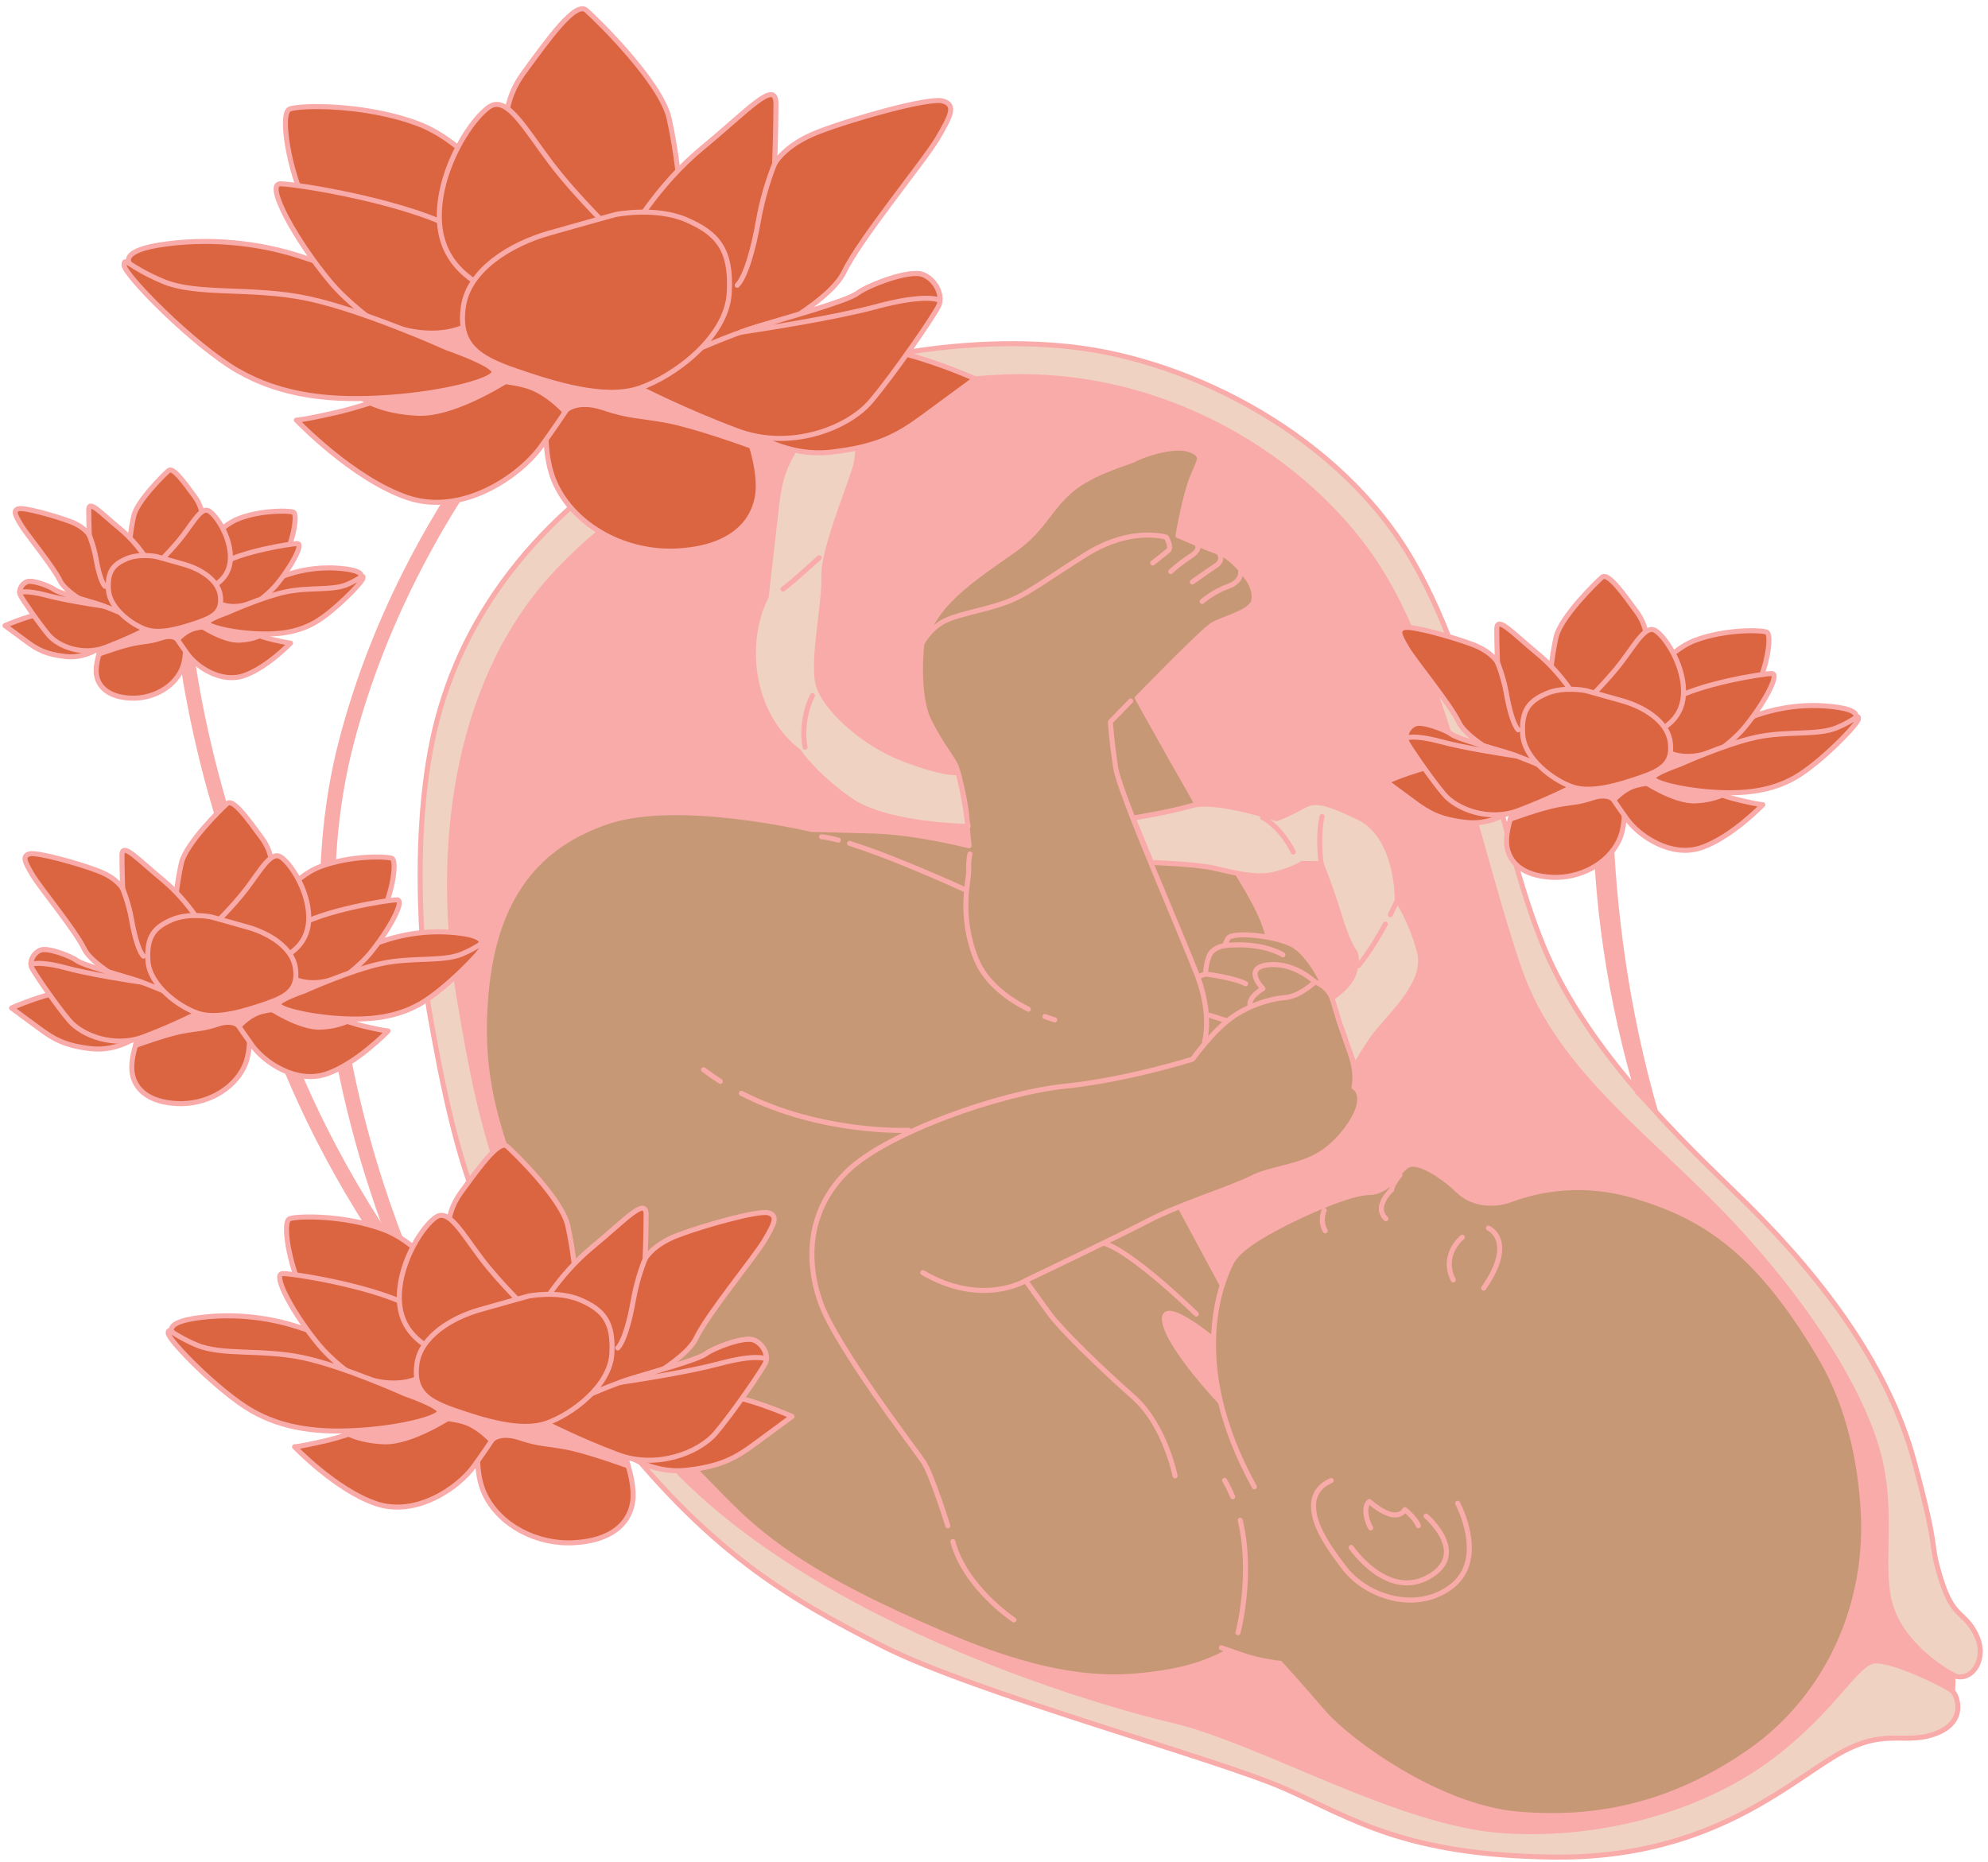 <?xml version="1.0" encoding="UTF-8" standalone="no"?><svg xmlns="http://www.w3.org/2000/svg" xmlns:xlink="http://www.w3.org/1999/xlink" clip-rule="evenodd" fill="#000000" fill-rule="evenodd" height="1541.1" preserveAspectRatio="xMidYMid meet" stroke-linecap="round" stroke-linejoin="round" stroke-miterlimit="10" version="1" viewBox="5.2 -0.0 1645.2 1541.1" width="1645.2" zoomAndPan="magnify"><g transform="matrix(.987 0 0 .963 -210.753 -173.559)"><path d="M213.506 180.15H1888.616V1784.07H213.506z" fill="none"/><clipPath id="a"><path d="M213.506 180.15H1888.616V1784.07H213.506z"/></clipPath><g clip-path="url(#a)"><g><g><g><g id="change1_7"><path d="M0,234.212L0.074,233.068C0.218,230.857 -0.299,228.628 -1.518,226.775C-2.723,224.944 -4.435,220.934 -6.462,212.218C-10.517,194.787 -8.236,183.744 -23.115,162.318C-37.995,140.892 -61.781,120.946 -69.138,111.639C-76.495,102.33 -81.389,94.209 -91.486,65.372C-101.585,36.534 -94.904,33.376 -106.553,15.326C-118.2,-2.725 -140.782,-23.912 -164.821,-28.198C-188.861,-32.483 -221.715,-29.174 -242.338,-17.854C-262.962,-6.535 -281.084,8.417 -293.583,31.234C-306.083,54.052 -303.616,71.629 -299.177,98.35C-294.737,125.071 -285.37,145.969 -275.073,163.672C-275.073,163.672 -259.737,191.085 -234.144,209.169C-208.551,227.253 -153.499,244.037 -153.499,244.037C-153.499,244.037 -126.721,251.461 -113.907,257.629C-101.093,263.796 -82.456,266.695 -65.993,263.389C-49.53,260.083 -32.319,249.548 -26.15,244.93C-19.982,240.311 -7.662,238.045 -6.074,237.9C-4.486,237.753 0,234.212 0,234.212Z" fill="#f9abaa" fill-rule="nonzero" stroke="#f9abaa" transform="matrix(4.221 0 0 4.325 1855.9 620.862)"/></g><g id="change2_1"><path d="M0,230.591C0,230.591 -8.326,226.584 -12.058,218.892C-15.79,211.198 -12.236,200.925 -14.905,188.361C-17.575,175.795 -28.277,158.082 -44.345,140.864C-60.412,123.646 -79.408,110.914 -86.643,90.256C-93.876,69.597 -101.252,32.72 -113.759,11.832C-126.265,-9.056 -154.667,-28.879 -188.847,-27.64C-223.027,-26.401 -260.165,-8.897 -279.263,12.675C-298.362,34.247 -302.103,67.055 -297.334,95.499C-292.566,123.944 -288.786,141.657 -262.91,178.979C-237.034,216.3 -173.312,235.177 -155.581,239.352C-137.85,243.528 -110.636,259.958 -89.745,261.296C-68.854,262.634 -49.014,256.032 -36.45,246.441C-23.887,236.849 -19.787,227.798 -16.071,227.536C-12.355,227.274 -1.704,232.529 -0.656,233.546C0.393,234.564 2.229,239.806 -4.247,242.072C-10.722,244.34 -14.327,240.424 -24.563,246.778C-34.799,253.132 -50.399,266.902 -79.954,266.521C-109.51,266.14 -119.64,258.957 -133.162,252.962C-146.684,246.967 -194.706,233.994 -213.239,224.563C-231.772,215.13 -247.895,205.945 -268.275,179.473C-292.94,147.437 -297.579,130.405 -303.26,98.273C-303.26,98.273 -307.653,68.999 -302.646,44.747C-297.639,20.494 -282.041,-0.198 -256.234,-15.465C-230.428,-30.732 -199.139,-36.311 -175.334,-33.57C-151.53,-30.83 -122.026,-15.733 -107.808,9.056C-93.589,33.845 -90.624,66.036 -81,87.588C-71.376,109.14 -50.249,128 -41.2,136.994C-25.318,152.779 -13.141,169.842 -8.28,187.818C-2.952,207.524 -5.494,203.013 -2.995,211.138C-0.496,219.262 1.663,217.548 4.008,222.265C6.352,226.983 3.423,231.47 0,230.591Z" fill="#f0d2c3" fill-rule="nonzero" stroke="#f9abaa" transform="matrix(4.221 0 0 4.325 1858.67 623.742)"/></g><g id="change3_4"><path d="M0,88.086L-8.444,72.402L-13.771,59.294C-13.771,59.294 7.907,44.094 9.622,31.465C11.337,18.837 7.75,14.202 1.811,4.253C-4.127,-5.695 -16.704,-28.292 -16.704,-28.292C-16.704,-28.292 -3.717,-41.677 -1.684,-42.88C0.35,-44.083 6.045,-45.341 6.45,-47.692C6.854,-50.043 5.137,-52.142 5.137,-52.142C5.137,-52.142 2.512,-56.132 -0.582,-57.258C-3.676,-58.383 -8.619,-60.58 -8.619,-60.58C-8.619,-60.58 -7.679,-66.31 -6.28,-70.726C-4.881,-75.144 -2.848,-76.347 -6.238,-77.615C-9.627,-78.882 -16.329,-76.29 -17.127,-75.765C-17.925,-75.24 -25.589,-73.293 -29.929,-69.564C-34.269,-65.835 -35.526,-61.713 -41.036,-57.82C-46.545,-53.927 -50.536,-51.302 -54.143,-47.584C-57.75,-43.866 -59.51,-39.077 -59.51,-39.077C-59.51,-39.077 -60.678,-29.095 -58.108,-23.858C-55.538,-18.622 -53.23,-16.238 -52.618,-14.489C-52.005,-12.74 -50.594,-6.606 -50.561,-4.409C-50.528,-2.211 -50.112,1.08 -50.112,1.08C-50.112,1.08 -60.63,-1.619 -69.06,-1.858C-77.49,-2.098 -81.447,-2.185 -81.447,-2.185C-81.447,-2.185 -107.699,-8.456 -121.77,-3.774C-135.84,0.907 -144.258,11.219 -146.026,30.003C-147.794,48.786 -143.222,60.44 -133.28,83.225C-123.338,106.008 -108.007,121.75 -97.072,132.649C-86.137,143.547 -71.299,150.87 -54.559,158.019C-37.819,165.166 -26.142,166.968 -16.411,166.016C-6.681,165.063 -1.433,163.225 4.952,159.025C11.336,154.826 15.872,144.647 13.212,128.641C10.553,112.635 0,88.086 0,88.086Z" fill="#c79875" fill-rule="nonzero" stroke="#f9abaa" transform="matrix(4.221 0 0 4.325 1242.888 902.547)"/></g><g id="change1_12"><path d="M0,-4.436C0,-4.436 -10.325,-12.895 -9.366,-7.635C-8.408,-2.375 1.865,8.459 1.865,8.459C1.865,8.459 -0.196,0.05 0,-4.436Z" fill="#f9abaa" fill-rule="nonzero" stroke="#f9abaa" transform="matrix(4.221 0 0 4.325 1234.885 1349.5)"/></g><g><path d="M-20.887,7.068C-20.887,7.068 -3.041,4.874 2.392,7.068" fill="none" stroke="#f9abaa" transform="scale(-4.221 4.325) rotate(-37.391 281.815 551.799)"/></g><g id="change3_6"><path d="M0,-1.443C-13.925,-26.594 -6.025,-43.009 -4.642,-45.882C-3.26,-48.755 1.588,-51.476 5.631,-53.574C9.673,-55.672 18.776,-59.883 22.849,-59.945C26.922,-60.006 28.487,-64.307 30.508,-65.356C32.529,-66.405 37.362,-63.321 40.464,-60.312C43.564,-57.303 47.941,-57.471 50.677,-58.429C53.413,-59.387 63.032,-63.097 76.027,-59.117C89.022,-55.137 99.814,-48.679 112.463,-27.176C118.306,-17.241 120.387,-5.988 120.935,3.244C121.898,19.509 115.911,35.569 103.98,46.664C102.322,48.205 100.521,49.684 98.568,51.051C82.946,61.981 67.612,64.962 52.109,63.566C36.607,62.17 18.793,49.3 13.609,43.267C8.426,37.235 5.112,33.618 5.112,33.618C5.112,33.618 1.237,33.269 -2.654,31.902L-6.545,30.535" fill="#c79875" fill-rule="nonzero" stroke="#f9abaa" transform="matrix(4.221 0 0 4.325 1270.549 1464.457)"/></g><g><path d="M-2.625,1.635C-1.422,1.554 -0.206,1.548 1.018,1.635" fill="none" stroke="#f9abaa" transform="scale(-4.221 4.325) rotate(-63.822 121.33 406.503)"/></g><g><path d="M-9.671,12.474C-9.671,12.474 1.688,9.646 12.672,12.474" fill="none" stroke="#f9abaa" transform="matrix(.084 -4.324 -4.22 -.086 1310.253 1542.82)"/></g><g><path d="M-9.652,-22.974C-9.652,-22.974 -22.035,-22.589 -23.321,-13.823C-24.606,-5.055 -16.716,1.969 -9.652,2.922C-2.587,3.875 1.646,3.728 4.57,1.861C7.493,-0.006 6.833,-3.486 6.833,-3.486" fill="none" stroke="#f9abaa" transform="scale(-4.221 4.325) rotate(-59.949 139.522 446.31)"/></g><g><path d="M0,-4.253C0,-4.253 7.084,6.233 15.366,1.627C23.648,-2.98 14.878,-10.486 14.878,-10.486" fill="none" stroke="#f9abaa" transform="matrix(4.221 0 0 4.325 1351.708 1528.652)"/></g><g><path d="M-0.129,0.202C-0.318,0.547 -0.472,0.911 -0.584,1.292C-1.583,4.691 -0.129,5.454 -0.129,5.454C-0.129,5.454 4.686,0.491 6.832,3.471C6.832,3.471 8.763,1.809 9.35,0.146" fill="none" stroke="#f9abaa" transform="scale(4.221 -4.325) rotate(2.925 6928.716 6177.54)"/></g><g><path d="M-6.763,-3.007C-6.763,-3.007 -2.52,-6.529 1.908,-3.007" fill="none" stroke="#f9abaa" transform="scale(-4.221 4.325) rotate(77.964 -354.06 -65.046)"/></g><g><path d="M-3.413,-8.776C-3.413,-8.776 -1.403,-2.961 8.555,-8.776" fill="none" stroke="#f9abaa" transform="matrix(-.332 4.312 4.208 .34 1502.557 1253.514)"/></g><g><path d="M-2.412,-1.554C-2.412,-1.554 -0.426,-2.631 1.679,-1.554" fill="none" stroke="#f9abaa" transform="matrix(.205 4.32 4.216 -.21 1336.174 1230.613)"/></g><g><path d="M0,8.697C-2.577,6.29 1.136,2.941 1.136,2.941C1.136,2.941 1.196,1.921 2.785,0" fill="none" stroke="#f9abaa" transform="matrix(4.221 0 0 4.325 1380.863 1190.102)"/></g><g id="change3_3"><path d="M0,11.145C0,11.145 -2.912,4.509 -6.516,2.63C-10.118,0.75 -18.625,0 -19.307,1.416L-19.989,2.833C-19.989,2.833 -22.446,3.104 -23.119,5.107C-23.792,7.109 -23.713,8.456 -23.713,8.456L-25.287,9.006" fill="#c79875" fill-rule="nonzero" stroke="#f9abaa" transform="matrix(4.221 0 0 4.325 1329.805 980.802)"/></g><g><path d="M-0.116,-0.965C-0.116,-0.965 5.648,-0.318 8.055,-0.965" fill="none" stroke="#f9abaa" transform="scale(4.221 -4.325) rotate(-13.671 -831.6 -1333.783)"/></g><g><path d="M0.005,-0.903C0.005,-0.903 6.497,1.104 11.775,-0.903" fill="none" stroke="#f9abaa" transform="matrix(4.17 .668 .652 -4.273 1246 989.193)"/></g><g><path d="M-3.671,0.57L0.089,0.57" fill="none" stroke="#f9abaa" transform="scale(-4.221 4.325) rotate(-17.654 635.966 1062.559)"/></g><g id="change3_5"><path d="M-10.878,-1.003C-10.878,-1.003 -7.83,3.514 -8.201,11.66C-8.571,19.805 -11.686,50.868 -10.878,56.075C-10.07,61.282 -9.047,65.198 -9.047,65.198L-3.919,67.908" fill="#c79875" fill-rule="nonzero" stroke="#f9abaa" transform="scale(4.221 -4.325) rotate(17.997 922.07 828.7)"/></g><g><path d="M0,30.854C-3.746,28.968 -8.455,25.731 -10.408,20.784C-13.88,11.988 -11.757,5.159 -11.845,3.227C-11.933,1.294 -11.601,0 -11.601,0" fill="none" stroke="#f9abaa" transform="matrix(4.221 0 0 4.325 1081.022 914.242)"/></g><g><path d="M-2.013,0.333C-2.013,0.333 -1.225,0.378 0.055,0.333" fill="none" stroke="#f9abaa" transform="matrix(-3.996 -1.395 -1.361 4.094 1095.572 1052.66)"/></g><g><path d="M-3.37,0.337C-2.043,0.257 -0.884,0.249 0.034,0.337" fill="none" stroke="#f9abaa" transform="matrix(-4.137 -.858 -.837 4.239 908.105 898.04)"/></g><g><path d="M-23.991,4.634C-23.991,4.634 -8.721,3.868 0.895,4.634" fill="none" stroke="#f9abaa" transform="matrix(-3.917 -1.611 -1.572 4.014 941.857 887.972)"/></g><g><path d="M-3.691,1.155C-2.356,1.21 -1.004,1.212 0.361,1.155" fill="none" stroke="#f9abaa" transform="scale(-4.221 4.325) rotate(-34.749 308.845 434.449)"/></g><g><path d="M-33.54,2.857C-33.54,2.857 -16.801,7.404 0.49,2.857" fill="none" stroke="#f9abaa" transform="matrix(-4.122 -.934 -.911 4.223 845.012 1108.348)"/></g><g id="change3_2"><path d="M0,-3.587C0,-3.587 -4.084,-7.55 -9.277,-6.977C-14.47,-6.403 -10.32,-2.255 -10.32,-2.255C-10.32,-2.255 -13.268,-0.601 -12.87,1.127C-12.472,2.854 -7.936,3.963 -3.676,3.094C0.583,2.225 1.451,-1.814 0,-3.587Z" fill="#c79875" fill-rule="nonzero" stroke="#f9abaa" transform="matrix(4.221 0 0 4.325 1321.295 1039.708)"/></g><g id="change3_1"><path d="M0,88.26C0,88.26 -2,78.128 -8.273,72.587C-14.546,67.046 -22.516,59.315 -24.874,56.116C-27.231,52.919 -29.686,49.446 -29.686,49.446C-29.686,49.446 -10.97,40.511 -5.108,37.435C0.754,34.358 11.516,30.994 15.182,29.091C18.849,27.189 24.306,26.976 28.602,24.435C32.897,21.893 36.287,16.765 36.619,14.158C36.952,11.553 35.52,11.018 35.52,11.018C35.52,11.018 36.286,8.467 34.798,4.217C33.31,-0.033 32.598,-2.065 32.598,-2.065C32.598,-2.065 32.256,-4.227 31.165,-6.75C30.074,-9.271 27.773,-9.918 27.773,-9.918C27.773,-9.918 24.809,-7.009 21.814,-6.794C18.82,-6.58 13.915,-5.065 10.367,-2.163C6.82,0.739 3.485,5.433 3.485,5.433C3.485,5.433 -9.394,9.528 -22.006,10.832C-34.618,12.137 -56.976,19.967 -64.912,27.517C-72.847,35.067 -73.502,45.045 -70.46,53.73C-67.419,62.414 -51.755,82.86 -50.045,85.372C-48.336,87.885 -45.146,98.178 -45.146,98.178" fill="#c79875" fill-rule="nonzero" stroke="#f9abaa" transform="matrix(4.221 0 0 4.325 1204.063 1067.084)"/></g><g><path d="M-20.256,-4.48C-20.256,-4.48 -12.008,1.466 0.237,-4.48" fill="none" stroke="#f9abaa" transform="scale(-4.221 4.325) rotate(-4.464 3719.174 3164.583)"/></g><g><path d="M-15.936,7.789C-15.936,7.789 -4.911,11.507 3.807,7.79" fill="none" stroke="#f9abaa" transform="scale(-4.221 4.325) rotate(-52.098 229.39 428.445)"/></g><g><path d="M0,23.45C0,23.45 1.162,21.061 3.715,19.382C6.268,17.703 11.706,16.976 16.252,15.384C20.799,13.792 23.343,11.527 32.514,5.764C41.685,0 48.575,2.299 48.575,2.299C48.575,2.299 49.721,4.264 48.962,4.927C48.204,5.589 45.866,7.398 45.866,7.398" fill="none" stroke="#f9abaa" transform="matrix(4.221 0 0 4.325 991.691 632.124)"/></g><g><path d="M0,-5.851C0,-5.851 0.265,-3.963 -2.559,-2.974C-5.382,-1.985 -7.658,0 -7.658,0" fill="none" stroke="#f9abaa" transform="matrix(4.221 0 0 4.325 1259.042 697.23)"/></g><g><path d="M0,-5.913C0,-5.913 1.355,-4.475 -0.577,-3.204C-2.509,-1.934 -5.2,0 -5.2,0" fill="none" stroke="#f9abaa" transform="matrix(4.221 0 0 4.325 1240.431 680.485)"/></g><g><path d="M0,-5.048C0,-5.048 0.485,-4.227 -1.624,-2.895C-3.732,-1.562 -5.364,0 -5.364,0" fill="none" stroke="#f9abaa" transform="matrix(4.221 0 0 4.325 1223.024 671.554)"/></g><g id="change2_2"><path d="M0,-84.817C0,-84.817 2.243,-76.347 0.576,-71.084C-1.09,-65.821 -5.752,-54.634 -5.561,-49.632C-5.369,-44.629 -7.764,-33.651 -6.816,-28.719C-5.869,-23.786 2.157,-16.458 10.468,-13.323C18.78,-10.19 21.084,-10.725 21.084,-10.725C21.084,-10.725 22.211,-6.583 22.837,-1.648C23.046,0 23.124,-0.012 23.124,-0.012C23.124,-0.012 6.884,-0.174 -0.352,-5.245C-7.586,-10.316 -10.566,-14.927 -10.566,-14.927C-10.566,-14.927 -17.15,-19.251 -19.045,-29.116C-20.939,-38.982 -17.024,-45.618 -17.024,-45.618C-17.024,-45.618 -15.688,-57.395 -14.916,-64.099C-14.145,-70.804 -12.373,-72.984 -11.696,-74.391C-11.019,-75.798 -11.149,-81.215 -11.149,-81.215L0,-84.817Z" fill="#f0d2c3" fill-rule="nonzero" stroke="#f9abaa" transform="matrix(4.221 0 0 4.325 933.069 890.606)"/></g><g><path d="M-8.341,-3.11C-8.341,-3.11 -1.336,-2.913 1.159,-3.109" fill="none" stroke="#f9abaa" transform="scale(-4.221 4.325) rotate(40.89 -320.19 -201.88)"/></g><g><path d="M-6.504,-4.63C-6.504,-4.63 -1.619,-6.445 3.867,-4.63" fill="none" stroke="#f9abaa" transform="scale(-4.221 4.325) rotate(81.824 -216.332 -31.639)"/></g><g id="change2_3"><path d="M0,53.274C0,53.274 0.792,51.629 3.508,47.67C6.223,43.712 14.528,36.975 12.798,30.471C11.067,23.967 8.399,20.253 8.399,20.253C8.399,20.253 8.617,7.598 0.724,3.799C-7.17,0 -8.388,0.427 -10.896,1.852C-13.405,3.277 -15.598,4.045 -15.598,4.045C-15.598,4.045 -27.656,0.065 -32.37,1.441C-37.083,2.818 -44.086,3.903 -44.086,3.903L-40.443,12.746C-40.443,12.746 -31.869,13.024 -28.02,13.864C-24.17,14.704 -19.579,16.104 -15.596,14.983C-11.613,13.862 -10.566,12.948 -10.566,12.948L-6.729,12.972C-6.729,12.972 -4.779,17.758 -3.062,23.446C-1.343,29.134 -0.016,30.583 -0.016,30.583C-0.016,30.583 0.74,31.959 -0.197,34.749C-1.135,37.538 -4.576,39.645 -4.576,39.645L-3.144,44.33L0,53.274Z" fill="#f0d2c3" fill-rule="nonzero" stroke="#f9abaa" transform="matrix(4.221 0 0 4.325 1354.929 866.43)"/></g><g><path d="M-7.629,3.417C-7.629,3.417 -2.485,1.89 1.531,3.417" fill="none" stroke="#f9abaa" transform="scale(-4.221 4.325) rotate(-48.257 73.526 443.32)"/></g><g><path d="M-4.963,4.323C-4.963,4.323 0.378,5.17 4.425,4.323" fill="none" stroke="#f9abaa" transform="scale(4.221 -4.325) rotate(88.853 265.665 58.349)"/></g><g><path d="M-7.551,-4.112C-4.698,-3.894 -1.086,-3.773 2.239,-4.112" fill="none" stroke="#f9abaa" transform="matrix(-2.29 3.633 3.546 2.347 1377.66 1011.609)"/></g><g><path d="M-2.281,-1.431C-2.281,-1.431 -1.029,-1.389 0.898,-1.431" fill="none" stroke="#f9abaa" transform="matrix(-1.837 3.894 3.801 1.882 1391.635 965.6)"/></g><g><path d="M-28.741,-40.177C-28.741,-40.177 16.166,-51.317 56.163,-40.177" fill="none" stroke="#f9abaa" stroke-linecap="butt" stroke-linejoin="miter" stroke-width="3" transform="scale(4.221 -4.325) rotate(-71.157 -57.879 -184.487)"/></g><g><path d="M0,-217.776C0,-217.776 -37.169,-184.834 -50.632,-132.887C-64.095,-80.941 -37.679,-19.415 -23.531,0" fill="none" stroke="#f9abaa" stroke-linecap="butt" stroke-linejoin="miter" stroke-width="3" transform="matrix(4.221 0 0 4.325 722.74 1393.511)"/></g><g><path d="M-25.28,-43.399C-25.28,-43.399 17.485,-57.753 74.504,-43.399" fill="none" stroke="#f9abaa" stroke-linecap="butt" stroke-linejoin="miter" stroke-width="3" transform="matrix(2.082 3.762 3.672 -2.134 641.805 997.566)"/></g><g id="change4_7"><path d="M0,-27.065C0,-27.065 -3.45,-13.267 0.531,-4.776C4.511,3.715 14.594,9.022 24.677,8.492C34.76,7.96 39.537,3.45 40.598,-2.123C41.659,-7.695 38.21,-15.92 38.21,-15.92C38.21,-15.92 45.64,-10.083 55.192,-11.144C64.745,-12.206 68.725,-14.594 73.766,-18.309C78.808,-22.023 83.85,-25.738 83.85,-25.738C83.85,-25.738 70.317,-31.841 61.295,-32.107C52.273,-32.372 21.758,-32.372 16.452,-32.372C11.145,-32.372 6.368,-36.087 0,-27.065Z" fill="#db6441" fill-rule="nonzero" stroke="#f9abaa" stroke-linecap="butt" stroke-linejoin="miter" transform="matrix(4.221 0 0 4.325 682.37 617.073)"/></g><g id="change1_19"><path d="M0,-5.706C0,-5.706 -0.501,-3.695 -0.902,-0.739C1.04,0.664 2.338,2.119 2.338,2.119C2.338,2.119 4.525,-0.432 9.993,1.39C15.46,3.213 16.918,2.848 22.75,3.942C28.339,4.99 38.607,8.713 39.455,9.022C38.824,6.911 38.21,5.439 38.21,5.439C38.21,5.439 39.274,6.273 41.11,7.252L42.433,5.764C42.433,5.764 27.853,-6.993 26.76,-6.993L18.741,-11.002L18.628,-11.013L16.452,-11.013C11.145,-11.013 6.368,-14.728 0,-5.706Z" fill="#f9abaa" fill-rule="nonzero" stroke="#f9abaa" stroke-linecap="butt" stroke-linejoin="miter" transform="matrix(4.221 0 0 4.325 682.37 524.697)"/></g><g id="change4_49"><path d="M0,-20.167C0,-20.167 -10.879,-15.921 -17.778,-14.329C-24.677,-12.737 -26.004,-12.737 -26.004,-12.737C-26.004,-12.737 -14.859,-1.062 -3.98,2.653C6.899,6.368 18.309,-1.592 22.554,-7.43C26.8,-13.268 31.576,-20.698 31.576,-20.698C31.576,-20.698 27.596,-26.004 18.839,-26.27C10.083,-26.535 0,-20.167 0,-20.167Z" fill="#db6441" fill-rule="nonzero" stroke="#f9abaa" stroke-linecap="butt" stroke-linejoin="miter" transform="matrix(4.221 0 0 4.325 577.083 596.422)"/></g><g id="change1_17"><path d="M13.927,-13.796C13.927,-13.796 16.926,-10.92 18.395,-3.399C19.864,4.123 13.927,16.411 13.927,16.411C13.927,16.411 10.967,4.631 11.816,1.985C12.665,-0.661 13.927,-13.796 13.927,-13.796Z" fill="#f9abaa" fill-rule="nonzero" stroke="#f9abaa" stroke-linecap="butt" stroke-linejoin="miter" transform="matrix(.611 4.279 4.177 -.626 572.102 454.595)"/></g><g id="change1_2"><path d="M0,-11.71C-3.165,-11.806 -6.5,-11.034 -9.473,-10.011L-10.148,-6.465C-10.148,-6.465 -1.765,-6.101 1.88,-4.643C5.525,-3.185 8.441,0.096 8.441,0.096C8.441,0.096 8.577,-0.063 8.866,-0.272C11.085,-3.569 12.737,-6.138 12.737,-6.138C12.737,-6.138 8.756,-11.444 0,-11.71" fill="#f9abaa" fill-rule="nonzero" transform="matrix(4.221 0 0 4.325 656.608 533.45)"/></g><g><path d="M0,-11.71C-3.165,-11.806 -6.5,-11.034 -9.473,-10.011L-10.148,-6.465C-10.148,-6.465 -1.765,-6.101 1.88,-4.643C5.525,-3.185 8.441,0.096 8.441,0.096C8.441,0.096 8.577,-0.063 8.866,-0.272C11.085,-3.569 12.737,-6.138 12.737,-6.138C12.737,-6.138 8.756,-11.444 0,-11.71Z" fill="none" stroke="#f9abaa" stroke-linecap="butt" stroke-linejoin="miter" transform="matrix(4.221 0 0 4.325 656.608 533.45)"/></g><g id="change4_41"><path d="M0,3.45C0,3.45 -7.695,-9.021 -18.309,-13.002C-28.923,-16.982 -41.659,-16.717 -43.782,-15.921C-45.905,-15.124 -43.782,-3.184 -40.598,2.919C-37.414,9.022 -22.023,14.329 -12.736,16.186C-3.449,18.044 6.634,20.432 6.369,16.186C6.103,11.941 0,3.45 0,3.45" fill="#db6441" fill-rule="nonzero" transform="matrix(4.221 0 0 4.325 646.524 342.798)"/></g><g><path d="M0,3.45C0,3.45 -7.695,-9.021 -18.309,-13.002C-28.923,-16.982 -41.659,-16.717 -43.782,-15.921C-45.905,-15.124 -43.782,-3.184 -40.598,2.919C-37.414,9.022 -22.023,14.329 -12.736,16.186C-3.449,18.044 6.634,20.432 6.369,16.186C6.103,11.941 0,3.45 0,3.45Z" fill="none" stroke="#f9abaa" stroke-linecap="butt" stroke-linejoin="miter" transform="matrix(4.221 0 0 4.325 646.524 342.798)"/></g><g id="change4_29"><path d="M0,5.042C0,5.042 -1.857,-1.592 3.185,-8.491C8.226,-15.39 13.533,-22.82 15.656,-20.962C17.778,-19.104 30.515,-6.633 32.107,0.531C33.699,7.695 34.23,14.594 34.23,14.594C34.23,14.594 32.373,22.024 25.474,24.943C18.575,27.862 10.349,24.146 5.838,18.575C1.327,13.002 0,5.042 0,5.042" fill="#db6441" fill-rule="nonzero" transform="matrix(4.221 0 0 4.325 644.287 279.68)"/></g><g><path d="M0,5.042C0,5.042 -1.857,-1.592 3.185,-8.491C8.226,-15.39 13.533,-22.82 15.656,-20.962C17.778,-19.104 30.515,-6.633 32.107,0.531C33.699,7.695 34.23,14.594 34.23,14.594C34.23,14.594 32.373,22.024 25.474,24.943C18.575,27.862 10.349,24.146 5.838,18.575C1.327,13.002 0,5.042 0,5.042Z" fill="none" stroke="#f9abaa" stroke-linecap="butt" stroke-linejoin="miter" transform="matrix(4.221 0 0 4.325 644.287 279.68)"/></g><g id="change4_55"><path d="M0,49.089C0,49.089 16.451,41.129 19.636,34.495C22.82,27.861 35.556,12.471 38.21,7.961C40.863,3.449 41.925,1.327 39.271,0.531C36.618,-0.265 21.493,3.98 14.594,6.634C7.695,9.287 5.837,13.002 5.837,13.002C5.837,13.002 6.103,6.103 6.103,1.062C6.103,-3.98 0.531,2.388 -8.491,9.818C-17.513,17.248 -23.351,27.331 -23.616,28.392C-23.881,29.454 -11.145,29.454 -10.349,34.76C-9.553,40.068 -13.002,45.64 -14.063,48.558C-15.125,51.477 -15.125,53.069 -9.553,53.069C-3.98,53.069 0,49.089 0,49.089" fill="#db6441" fill-rule="nonzero" transform="matrix(4.221 0 0 4.325 843.657 264.762)"/></g><g><path d="M0,49.089C0,49.089 16.451,41.129 19.636,34.495C22.82,27.861 35.556,12.471 38.21,7.961C40.863,3.449 41.925,1.327 39.271,0.531C36.618,-0.265 21.493,3.98 14.594,6.634C7.695,9.287 5.837,13.002 5.837,13.002C5.837,13.002 6.103,6.103 6.103,1.062C6.103,-3.98 0.531,2.388 -8.491,9.818C-17.513,17.248 -23.351,27.331 -23.616,28.392C-23.881,29.454 -11.145,29.454 -10.349,34.76C-9.553,40.068 -13.002,45.64 -14.063,48.558C-15.125,51.477 -15.125,53.069 -9.553,53.069C-3.98,53.069 0,49.089 0,49.089Z" fill="none" stroke="#f9abaa" stroke-linecap="butt" stroke-linejoin="miter" transform="matrix(4.221 0 0 4.325 843.657 264.762)"/></g><g><path d="M0,-24.146C0,-24.146 -2.123,-19.104 -3.184,-13.001C-4.246,-6.898 -5.837,-1.592 -7.43,0" fill="none" stroke="#f9abaa" stroke-linecap="butt" stroke-linejoin="miter" transform="matrix(4.221 0 0 4.325 868.296 425.423)"/></g><g id="change4_9"><path d="M0,-17.512C0,-17.512 -3.184,-20.431 7.165,-21.758C17.513,-23.085 26.8,-21.492 33.434,-19.369C40.067,-17.247 41.394,-16.451 50.15,-13.001C58.907,-9.552 70.583,-4.245 72.174,-0.795C73.767,2.654 72.174,3.716 72.174,3.716C72.174,3.716 63.683,5.573 56.253,4.246C48.824,2.92 4.511,-4.776 0,-17.512" fill="#db6441" fill-rule="nonzero" transform="matrix(4.221 0 0 4.325 328.431 483.952)"/></g><g><path d="M0,-17.512C0,-17.512 -3.184,-20.431 7.165,-21.758C17.513,-23.085 26.8,-21.492 33.434,-19.369C40.067,-17.247 41.394,-16.451 50.15,-13.001C58.907,-9.552 70.583,-4.245 72.174,-0.795C73.767,2.654 72.174,3.716 72.174,3.716C72.174,3.716 63.683,5.573 56.253,4.246C48.824,2.92 4.511,-4.776 0,-17.512Z" fill="none" stroke="#f9abaa" stroke-linecap="butt" stroke-linejoin="miter" transform="matrix(4.221 0 0 4.325 328.431 483.952)"/></g><g id="change4_24"><path d="M0,37.148C0,37.148 -14.063,37.148 -18.574,35.556C-23.085,33.964 -35.822,26.799 -42.456,18.839C-49.089,10.879 -55.458,-0.531 -52.273,-0.531C-49.089,-0.531 -25.739,3.184 -15.921,9.287C-6.103,15.39 -1.857,16.716 -1.857,16.716C-1.857,16.716 13.533,29.188 11.675,33.433C9.818,37.679 0,37.148 0,37.148" fill="#db6441" fill-rule="nonzero" transform="matrix(4.221 0 0 4.325 674.527 340.506)"/></g><g><path d="M0,37.148C0,37.148 -14.063,37.148 -18.574,35.556C-23.085,33.964 -35.822,26.799 -42.456,18.839C-49.089,10.879 -55.458,-0.531 -52.273,-0.531C-49.089,-0.531 -25.739,3.184 -15.921,9.287C-6.103,15.39 -1.857,16.716 -1.857,16.716C-1.857,16.716 13.533,29.188 11.675,33.433C9.818,37.679 0,37.148 0,37.148Z" fill="none" stroke="#f9abaa" stroke-linecap="butt" stroke-linejoin="miter" transform="matrix(4.221 0 0 4.325 674.527 340.506)"/></g><g id="change1_3"><path d="M0,10.405C3.765,11.734 14.177,11.953 17.521,11.989C17.008,10.738 16.209,9.586 16.209,8.987C16.209,7.529 12.564,-0.855 11.47,-1.22C10.377,-1.584 9.648,-0.126 2.723,2.79C-4.203,5.706 -11.858,2.426 -11.858,2.426L-12.128,3.776C-7.194,7.092 -2.416,9.552 0,10.405" fill="#f9abaa" fill-rule="nonzero" transform="matrix(4.221 0 0 4.325 596.124 449.284)"/></g><g><path d="M0,10.405C3.765,11.734 14.177,11.953 17.521,11.989C17.008,10.738 16.209,9.586 16.209,8.987C16.209,7.529 12.564,-0.855 11.47,-1.22C10.377,-1.584 9.648,-0.126 2.723,2.79C-4.203,5.706 -11.858,2.426 -11.858,2.426L-12.128,3.776C-7.194,7.092 -2.416,9.552 0,10.405Z" fill="none" stroke="#f9abaa" stroke-linecap="butt" stroke-linejoin="miter" transform="matrix(4.221 0 0 4.325 596.124 449.284)"/></g><g id="change4_60"><path d="M0,7.695C0,7.695 -16.452,0.265 -27.596,-2.123C-38.741,-4.511 -49.62,-2.654 -56.519,-5.572C-63.417,-8.491 -64.214,-10.614 -64.214,-8.756C-64.214,-6.899 -50.416,7.164 -41.659,12.206C-32.903,17.248 -23.085,18.309 -11.675,17.513C-0.265,16.717 9.287,14.063 9.287,12.471C9.287,10.879 0,7.695 0,7.695Z" fill="#db6441" fill-rule="nonzero" stroke="#f9abaa" stroke-linecap="butt" stroke-linejoin="miter" transform="matrix(4.221 0 0 4.325 593.883 446.083)"/></g><g id="change4_1"><path d="M0,13.002C0,13.002 -7.96,5.307 -13.002,-1.327C-18.044,-7.96 -21.759,-14.859 -25.208,-12.737C-28.658,-10.614 -35.026,-1.061 -35.292,8.491C-35.557,18.044 -29.188,22.555 -21.759,25.208C-14.329,27.861 -3.715,24.147 0,13.002" fill="#db6441" fill-rule="nonzero" transform="matrix(4.221 0 0 4.325 736.13 326.733)"/></g><g><path d="M0,13.002C0,13.002 -7.96,5.307 -13.002,-1.327C-18.044,-7.96 -21.759,-14.859 -25.208,-12.737C-28.658,-10.614 -35.026,-1.061 -35.292,8.491C-35.557,18.044 -29.188,22.555 -21.759,25.208C-14.329,27.861 -3.715,24.147 0,13.002Z" fill="none" stroke="#f9abaa" stroke-linecap="butt" stroke-linejoin="miter" transform="matrix(4.221 0 0 4.325 736.13 326.733)"/></g><g id="change4_6"><path d="M0,11.145C0,11.145 8.756,15.656 19.37,19.636C29.984,23.616 41.394,19.105 45.905,13.798C50.416,8.492 58.642,-3.449 59.438,-5.307C60.233,-7.164 58.907,-10.348 56.253,-11.41C53.6,-12.471 45.374,-9.287 43.251,-7.694C41.129,-6.103 29.454,-2.918 23.351,-1.061C17.248,0.796 11.145,3.715 10.083,3.98C9.022,4.246 -0.531,6.899 0,11.145Z" fill="#db6441" fill-rule="nonzero" stroke="#f9abaa" stroke-linecap="butt" stroke-linejoin="miter" transform="matrix(4.221 0 0 4.325 755.17 465.589)"/></g><g id="change4_34"><path d="M0,-10.407C-2.653,-11.468 -10.879,-8.284 -13.002,-6.692C-15.125,-5.1 -26.8,-1.916 -32.903,-0.058C-34.034,0.286 -35.166,0.667 -36.265,1.061C-31.754,0.388 -17.478,-1.825 -9.287,-4.038C0.531,-6.692 3.184,-5.365 3.184,-5.365L3.391,-5.567C3.37,-7.365 2.119,-9.559 0,-10.407" fill="#db6441" fill-rule="nonzero" transform="matrix(4.221 0 0 4.325 992.624 461.255)"/></g><g><path d="M0,-10.407C-2.653,-11.468 -10.879,-8.284 -13.002,-6.692C-15.125,-5.1 -26.8,-1.916 -32.903,-0.058C-34.034,0.286 -35.166,0.667 -36.265,1.061C-31.754,0.388 -17.478,-1.825 -9.287,-4.038C0.531,-6.692 3.184,-5.365 3.184,-5.365L3.391,-5.567C3.37,-7.365 2.119,-9.559 0,-10.407Z" fill="none" stroke="#f9abaa" stroke-linecap="butt" stroke-linejoin="miter" transform="matrix(4.221 0 0 4.325 992.624 461.255)"/></g><g id="change4_37"><path d="M0,-35.291C0,-35.291 -5.837,-33.699 -13.267,-31.576C-20.697,-29.453 -29.188,-24.412 -30.25,-16.982C-31.311,-9.552 -27.596,-6.899 -19.901,-4.245C-12.206,-1.592 -2.123,1.592 4.776,-0.796C11.675,-3.184 22.024,-10.879 22.555,-19.635C23.085,-28.392 20.167,-31.576 14.063,-34.229C7.96,-36.883 0,-35.291 0,-35.291Z" fill="#db6441" fill-rule="nonzero" stroke="#f9abaa" stroke-linecap="butt" stroke-linejoin="miter" transform="matrix(4.221 0 0 4.325 735.01 517.232)"/></g><g id="change4_32"><path d="M0,-19.843C0,-19.843 -2.529,-9.727 0.389,-3.502C3.307,2.722 10.699,6.613 18.091,6.224C25.483,5.835 28.984,2.528 29.762,-1.557C30.541,-5.642 28.012,-11.672 28.012,-11.672C28.012,-11.672 33.458,-7.393 40.461,-8.171C47.464,-8.949 50.382,-10.7 54.078,-13.423C57.774,-16.147 61.47,-18.87 61.47,-18.87C61.47,-18.87 51.549,-23.344 44.936,-23.538C38.322,-23.734 15.951,-23.734 12.061,-23.734C8.17,-23.734 4.668,-26.456 0,-19.843Z" fill="#db6441" fill-rule="nonzero" stroke="#f9abaa" stroke-linecap="butt" stroke-linejoin="miter" transform="matrix(4.221 0 0 4.325 623.414 1479.33)"/></g><g id="change1_23"><path d="M0,-4.185C0,-4.185 -0.368,-2.71 -0.661,-0.543C0.762,0.485 1.714,1.552 1.714,1.552C1.714,1.552 3.317,-0.318 7.326,1.018C11.333,2.354 12.402,2.086 16.678,2.888C20.775,3.657 28.303,6.386 28.924,6.613C28.462,5.065 28.012,3.986 28.012,3.986C28.012,3.986 28.792,4.597 30.138,5.316L31.108,4.224C31.108,4.224 20.419,-5.128 19.617,-5.128L13.739,-8.068L13.656,-8.075C12.976,-8.076 12.433,-8.076 12.061,-8.076C8.17,-8.076 4.668,-10.798 0,-4.185Z" fill="#f9abaa" fill-rule="nonzero" stroke="#f9abaa" stroke-linecap="butt" stroke-linejoin="miter" transform="matrix(4.221 0 0 4.325 623.414 1411.61)"/></g><g id="change4_14"><path d="M0,-14.783C0,-14.783 -7.976,-11.671 -13.033,-10.504C-18.091,-9.337 -19.063,-9.337 -19.063,-9.337C-19.063,-9.337 -10.894,-0.777 -2.918,1.946C5.058,4.669 13.422,-1.166 16.535,-5.446C19.647,-9.725 23.149,-15.173 23.149,-15.173C23.149,-15.173 20.231,-19.062 13.812,-19.258C7.392,-19.452 0,-14.783 0,-14.783Z" fill="#db6441" fill-rule="nonzero" stroke="#f9abaa" stroke-linecap="butt" stroke-linejoin="miter" transform="matrix(4.221 0 0 4.325 546.231 1464.18)"/></g><g id="change1_14"><path d="M10.21,-10.114C10.21,-10.114 12.409,-8.005 13.487,-2.491C14.563,3.023 10.21,12.032 10.21,12.032C10.21,12.032 8.04,3.395 8.663,1.456C9.284,-0.484 10.21,-10.114 10.21,-10.114Z" fill="#f9abaa" fill-rule="nonzero" stroke="#f9abaa" stroke-linecap="butt" stroke-linejoin="miter" transform="matrix(.611 4.279 4.177 -.626 542.576 1360.21)"/></g><g id="change1_9"><path d="M0,-8.585C-2.32,-8.655 -4.766,-8.089 -6.945,-7.339L-7.44,-4.739C-7.44,-4.739 -1.294,-4.473 1.378,-3.403C4.05,-2.335 6.188,0.07 6.188,0.07C6.188,0.07 6.288,-0.046 6.499,-0.199C8.126,-2.617 9.337,-4.5 9.337,-4.5C9.337,-4.5 6.419,-8.39 0,-8.585" fill="#f9abaa" fill-rule="nonzero" transform="matrix(4.221 0 0 4.325 604.528 1418.02)"/></g><g><path d="M0,-8.585C-2.32,-8.655 -4.766,-8.089 -6.945,-7.339L-7.44,-4.739C-7.44,-4.739 -1.294,-4.473 1.378,-3.403C4.05,-2.335 6.188,0.07 6.188,0.07C6.188,0.07 6.288,-0.046 6.499,-0.199C8.126,-2.617 9.337,-4.5 9.337,-4.5C9.337,-4.5 6.419,-8.39 0,-8.585Z" fill="none" stroke="#f9abaa" stroke-linecap="butt" stroke-linejoin="miter" transform="matrix(4.221 0 0 4.325 604.528 1418.02)"/></g><g id="change4_28"><path d="M0,2.529C0,2.529 -5.641,-6.614 -13.422,-9.532C-21.203,-12.45 -30.541,-12.255 -32.097,-11.671C-33.653,-11.088 -32.097,-2.334 -29.762,2.14C-27.428,6.614 -16.146,10.505 -9.337,11.867C-2.529,13.228 4.863,14.979 4.669,11.867C4.474,8.754 0,2.529 0,2.529" fill="#db6441" fill-rule="nonzero" transform="matrix(4.221 0 0 4.325 597.137 1278.252)"/></g><g><path d="M0,2.529C0,2.529 -5.641,-6.614 -13.422,-9.532C-21.203,-12.45 -30.541,-12.255 -32.097,-11.671C-33.653,-11.088 -32.097,-2.334 -29.762,2.14C-27.428,6.614 -16.146,10.505 -9.337,11.867C-2.529,13.228 4.863,14.979 4.669,11.867C4.474,8.754 0,2.529 0,2.529Z" fill="none" stroke="#f9abaa" stroke-linecap="butt" stroke-linejoin="miter" transform="matrix(4.221 0 0 4.325 597.137 1278.252)"/></g><g id="change4_10"><path d="M0,3.697C0,3.697 -1.361,-1.166 2.334,-6.224C6.031,-11.282 9.921,-16.729 11.478,-15.367C13.033,-14.005 22.371,-4.863 23.538,0.389C24.705,5.642 25.094,10.7 25.094,10.7C25.094,10.7 23.732,16.146 18.675,18.286C13.617,20.426 7.587,17.703 4.28,13.618C0.973,9.532 0,3.697 0,3.697" fill="#db6441" fill-rule="nonzero" transform="matrix(4.221 0 0 4.325 595.495 1231.98)"/></g><g><path d="M0,3.697C0,3.697 -1.361,-1.166 2.334,-6.224C6.031,-11.282 9.921,-16.729 11.478,-15.367C13.033,-14.005 22.371,-4.863 23.538,0.389C24.705,5.642 25.094,10.7 25.094,10.7C25.094,10.7 23.732,16.146 18.675,18.286C13.617,20.426 7.587,17.703 4.28,13.618C0.973,9.532 0,3.697 0,3.697Z" fill="none" stroke="#f9abaa" stroke-linecap="butt" stroke-linejoin="miter" transform="matrix(4.221 0 0 4.325 595.495 1231.98)"/></g><g id="change4_25"><path d="M0,35.987C0,35.987 12.061,30.152 14.395,25.289C16.729,20.425 26.066,9.142 28.012,5.836C29.957,2.529 30.735,0.972 28.79,0.389C26.845,-0.195 15.757,2.918 10.699,4.863C5.641,6.808 4.279,9.532 4.279,9.532C4.279,9.532 4.474,4.474 4.474,0.778C4.474,-2.918 0.389,1.751 -6.225,7.198C-12.839,12.644 -17.119,20.036 -17.313,20.814C-17.507,21.592 -8.17,21.592 -7.586,25.483C-7.003,29.374 -9.532,33.459 -10.31,35.598C-11.088,37.738 -11.088,38.905 -7.003,38.905C-2.918,38.905 0,35.987 0,35.987" fill="#db6441" fill-rule="nonzero" transform="matrix(4.221 0 0 4.325 741.655 1221.042)"/></g><g><path d="M0,35.987C0,35.987 12.061,30.152 14.395,25.289C16.729,20.425 26.066,9.142 28.012,5.836C29.957,2.529 30.735,0.972 28.79,0.389C26.845,-0.195 15.757,2.918 10.699,4.863C5.641,6.808 4.279,9.532 4.279,9.532C4.279,9.532 4.474,4.474 4.474,0.778C4.474,-2.918 0.389,1.751 -6.225,7.198C-12.839,12.644 -17.119,20.036 -17.313,20.814C-17.507,21.592 -8.17,21.592 -7.586,25.483C-7.003,29.374 -9.532,33.459 -10.31,35.598C-11.088,37.738 -11.088,38.905 -7.003,38.905C-2.918,38.905 0,35.987 0,35.987Z" fill="none" stroke="#f9abaa" stroke-linecap="butt" stroke-linejoin="miter" transform="matrix(4.221 0 0 4.325 741.655 1221.042)"/></g><g><path d="M0,-17.702C0,-17.702 -1.556,-14.006 -2.334,-9.532C-3.112,-5.057 -4.279,-1.168 -5.446,0" fill="none" stroke="#f9abaa" stroke-linecap="butt" stroke-linejoin="miter" transform="matrix(4.221 0 0 4.325 759.717 1338.827)"/></g><g id="change4_12"><path d="M0,-12.839C0,-12.839 -2.334,-14.979 5.252,-15.951C12.839,-16.924 19.647,-15.757 24.51,-14.201C29.374,-12.645 30.346,-12.061 36.766,-9.532C43.185,-7.003 51.744,-3.113 52.912,-0.584C54.079,1.945 52.912,2.723 52.912,2.723C52.912,2.723 46.687,4.085 41.24,3.112C35.793,2.14 3.307,-3.502 0,-12.839" fill="#db6441" fill-rule="nonzero" transform="matrix(4.221 0 0 4.325 363.942 1381.739)"/></g><g><path d="M0,-12.839C0,-12.839 -2.334,-14.979 5.252,-15.951C12.839,-16.924 19.647,-15.757 24.51,-14.201C29.374,-12.645 30.346,-12.061 36.766,-9.532C43.185,-7.003 51.744,-3.113 52.912,-0.584C54.079,1.945 52.912,2.723 52.912,2.723C52.912,2.723 46.687,4.085 41.24,3.112C35.793,2.14 3.307,-3.502 0,-12.839Z" fill="none" stroke="#f9abaa" stroke-linecap="butt" stroke-linejoin="miter" transform="matrix(4.221 0 0 4.325 363.942 1381.739)"/></g><g id="change4_51"><path d="M0,27.234C0,27.234 -10.31,27.234 -13.617,26.066C-16.924,24.899 -26.261,19.647 -31.125,13.811C-35.987,7.975 -40.656,-0.389 -38.322,-0.389C-35.987,-0.389 -18.869,2.335 -11.671,6.808C-4.474,11.283 -1.362,12.255 -1.362,12.255C-1.362,12.255 9.921,21.398 8.559,24.51C7.197,27.623 0,27.234 0,27.234" fill="#db6441" fill-rule="nonzero" transform="matrix(4.221 0 0 4.325 617.665 1276.57)"/></g><g><path d="M0,27.234C0,27.234 -10.31,27.234 -13.617,26.066C-16.924,24.899 -26.261,19.647 -31.125,13.811C-35.987,7.975 -40.656,-0.389 -38.322,-0.389C-35.987,-0.389 -18.869,2.335 -11.671,6.808C-4.474,11.283 -1.362,12.255 -1.362,12.255C-1.362,12.255 9.921,21.398 8.559,24.51C7.197,27.623 0,27.234 0,27.234Z" fill="none" stroke="#f9abaa" stroke-linecap="butt" stroke-linejoin="miter" transform="matrix(4.221 0 0 4.325 617.665 1276.57)"/></g><g id="change1_4"><path d="M0,7.627C2.76,8.602 10.393,8.763 12.844,8.789C12.468,7.872 11.883,7.026 11.883,6.588C11.883,5.519 9.21,-0.627 8.409,-0.894C7.607,-1.162 7.073,-0.093 1.996,2.045C-3.082,4.183 -8.693,1.777 -8.693,1.777L-8.891,2.768C-5.274,5.199 -1.771,7.002 0,7.627" fill="#f9abaa" fill-rule="nonzero" transform="matrix(4.221 0 0 4.325 560.19 1356.317)"/></g><g><path d="M0,7.627C2.76,8.602 10.393,8.763 12.844,8.789C12.468,7.872 11.883,7.026 11.883,6.588C11.883,5.519 9.21,-0.627 8.409,-0.894C7.607,-1.162 7.073,-0.093 1.996,2.045C-3.082,4.183 -8.693,1.777 -8.693,1.777L-8.891,2.768C-5.274,5.199 -1.771,7.002 0,7.627Z" fill="none" stroke="#f9abaa" stroke-linecap="butt" stroke-linejoin="miter" transform="matrix(4.221 0 0 4.325 560.19 1356.317)"/></g><g id="change4_23"><path d="M0,5.642C0,5.642 -12.061,0.195 -20.231,-1.555C-28.401,-3.306 -36.376,-1.945 -41.434,-4.085C-46.492,-6.224 -47.076,-7.781 -47.076,-6.419C-47.076,-5.057 -36.96,5.252 -30.541,8.949C-24.122,12.645 -16.924,13.423 -8.559,12.839C-0.195,12.255 6.809,10.31 6.809,9.143C6.809,7.976 0,5.642 0,5.642Z" fill="#db6441" fill-rule="nonzero" stroke="#f9abaa" stroke-linecap="butt" stroke-linejoin="miter" transform="matrix(4.221 0 0 4.325 558.548 1353.968)"/></g><g id="change4_52"><path d="M0,9.531C0,9.531 -5.836,3.89 -9.532,-0.973C-13.228,-5.836 -15.952,-10.894 -18.48,-9.338C-21.009,-7.781 -25.678,-0.779 -25.873,6.224C-26.067,13.227 -21.398,16.535 -15.952,18.479C-10.505,20.425 -2.724,17.702 0,9.531" fill="#db6441" fill-rule="nonzero" transform="matrix(4.221 0 0 4.325 662.83 1266.476)"/></g><g><path d="M0,9.531C0,9.531 -5.836,3.89 -9.532,-0.973C-13.228,-5.836 -15.952,-10.894 -18.48,-9.338C-21.009,-7.781 -25.678,-0.779 -25.873,6.224C-26.067,13.227 -21.398,16.535 -15.952,18.479C-10.505,20.425 -2.724,17.702 0,9.531Z" fill="none" stroke="#f9abaa" stroke-linecap="butt" stroke-linejoin="miter" transform="matrix(4.221 0 0 4.325 662.83 1266.476)"/></g><g id="change4_59"><path d="M0,8.17C0,8.17 6.419,11.477 14.201,14.395C21.981,17.313 30.346,14.006 33.653,10.115C36.96,6.225 42.99,-2.529 43.574,-3.891C44.158,-5.253 43.185,-7.587 41.24,-8.365C39.294,-9.143 33.264,-6.809 31.708,-5.642C30.152,-4.475 21.592,-2.141 17.118,-0.778C12.644,0.583 8.17,2.723 7.392,2.917C6.614,3.112 -0.389,5.058 0,8.17Z" fill="#db6441" fill-rule="nonzero" stroke="#f9abaa" stroke-linecap="butt" stroke-linejoin="miter" transform="matrix(4.221 0 0 4.325 676.785 1368.275)"/></g><g id="change4_40"><path d="M0,-7.629C-1.945,-8.407 -7.976,-6.072 -9.532,-4.905C-11.088,-3.738 -19.647,-1.404 -24.122,-0.042C-24.951,0.21 -25.78,0.489 -26.586,0.778C-23.279,0.284 -12.813,-1.337 -6.809,-2.96C0.389,-4.905 2.334,-3.933 2.334,-3.933L2.486,-4.081C2.471,-5.4 1.553,-7.008 0,-7.629" fill="#db6441" fill-rule="nonzero" transform="matrix(4.221 0 0 4.325 850.863 1365.092)"/></g><g><path d="M0,-7.629C-1.945,-8.407 -7.976,-6.072 -9.532,-4.905C-11.088,-3.738 -19.647,-1.404 -24.122,-0.042C-24.951,0.21 -25.78,0.489 -26.586,0.778C-23.279,0.284 -12.813,-1.337 -6.809,-2.96C0.389,-4.905 2.334,-3.933 2.334,-3.933L2.486,-4.081C2.471,-5.4 1.553,-7.008 0,-7.629Z" fill="none" stroke="#f9abaa" stroke-linecap="butt" stroke-linejoin="miter" transform="matrix(4.221 0 0 4.325 850.863 1365.092)"/></g><g id="change4_44"><path d="M0,-25.872C0,-25.872 -4.279,-24.705 -9.726,-23.148C-15.173,-21.592 -21.398,-17.896 -22.176,-12.449C-22.954,-7.003 -20.231,-5.058 -14.589,-3.112C-8.948,-1.167 -1.556,1.167 3.501,-0.583C8.559,-2.334 16.146,-7.976 16.535,-14.394C16.924,-20.814 14.784,-23.148 10.31,-25.094C5.836,-27.039 0,-25.872 0,-25.872Z" fill="#db6441" fill-rule="nonzero" stroke="#f9abaa" stroke-linecap="butt" stroke-linejoin="miter" transform="matrix(4.221 0 0 4.325 662.007 1406.131)"/></g><g id="change4_54"><path d="M0,-15.017C0,-15.017 1.914,-7.361 -0.294,-2.65C-2.503,2.062 -8.098,5.006 -13.693,4.712C-19.288,4.418 -21.937,1.915 -22.526,-1.177C-23.115,-4.269 -21.202,-8.833 -21.202,-8.833C-21.202,-8.833 -25.324,-5.594 -30.625,-6.183C-35.925,-6.772 -38.133,-8.097 -40.931,-10.159C-43.728,-12.22 -46.525,-14.281 -46.525,-14.281C-46.525,-14.281 -39.017,-17.667 -34.011,-17.815C-29.005,-17.962 -12.073,-17.962 -9.128,-17.962C-6.184,-17.962 -3.534,-20.023 0,-15.017Z" fill="#db6441" fill-rule="nonzero" stroke="#f9abaa" stroke-linecap="butt" stroke-linejoin="miter" transform="matrix(4.221 0 0 4.325 424.845 1108.396)"/></g><g id="change1_20"><path d="M0,-3.166C0,-3.166 0.278,-2.05 0.5,-0.41C-0.577,0.368 -1.297,1.176 -1.297,1.176C-1.297,1.176 -2.511,-0.24 -5.544,0.772C-8.578,1.782 -9.387,1.58 -12.623,2.188C-15.724,2.769 -21.422,4.834 -21.892,5.006C-21.542,3.834 -21.202,3.018 -21.202,3.018C-21.202,3.018 -21.792,3.48 -22.811,4.024L-23.545,3.198C-23.545,3.198 -15.455,-3.88 -14.848,-3.88L-10.398,-6.105L-10.336,-6.11C-9.821,-6.111 -9.41,-6.111 -9.128,-6.111C-6.184,-6.111 -3.534,-8.172 0,-3.166Z" fill="#f9abaa" fill-rule="nonzero" stroke="#f9abaa" stroke-linecap="butt" stroke-linejoin="miter" transform="matrix(4.221 0 0 4.325 424.845 1057.141)"/></g><g id="change4_57"><path d="M0,-11.19C0,-11.19 6.037,-8.835 9.865,-7.951C13.692,-7.068 14.429,-7.068 14.429,-7.068C14.429,-7.068 8.245,-0.589 2.208,1.472C-3.828,3.534 -10.159,-0.883 -12.515,-4.123C-14.871,-7.362 -17.521,-11.485 -17.521,-11.485C-17.521,-11.485 -15.312,-14.429 -10.454,-14.577C-5.595,-14.724 0,-11.19 0,-11.19Z" fill="#db6441" fill-rule="nonzero" stroke="#f9abaa" stroke-linecap="butt" stroke-linejoin="miter" transform="matrix(4.221 0 0 4.325 483.265 1096.935)"/></g><g id="change1_8"><path d="M-7.727,-7.655C-7.727,-7.655 -9.392,-6.059 -10.207,-1.885C-11.021,2.288 -7.727,9.106 -7.727,9.106C-7.727,9.106 -6.085,2.569 -6.556,1.102C-7.027,-0.367 -7.727,-7.655 -7.727,-7.655Z" fill="#f9abaa" fill-rule="nonzero" stroke="#f9abaa" stroke-linecap="butt" stroke-linejoin="miter" transform="matrix(.611 -4.279 -4.177 -.626 486.026 1018.239)"/></g><g id="change1_5"><path d="M0,-6.498C1.756,-6.551 3.607,-6.123 5.256,-5.555L5.631,-3.588C5.631,-3.588 0.979,-3.386 -1.043,-2.576C-3.065,-1.768 -4.684,0.053 -4.684,0.053C-4.684,0.053 -4.759,-0.035 -4.919,-0.151C-6.15,-1.98 -7.067,-3.406 -7.067,-3.406C-7.067,-3.406 -4.858,-6.351 0,-6.498" fill="#f9abaa" fill-rule="nonzero" transform="matrix(4.221 0 0 4.325 439.138 1061.998)"/></g><g><path d="M0,-6.498C1.756,-6.551 3.607,-6.123 5.256,-5.555L5.631,-3.588C5.631,-3.588 0.979,-3.386 -1.043,-2.576C-3.065,-1.768 -4.684,0.053 -4.684,0.053C-4.684,0.053 -4.759,-0.035 -4.919,-0.151C-6.15,-1.98 -7.067,-3.406 -7.067,-3.406C-7.067,-3.406 -4.858,-6.351 0,-6.498Z" fill="none" stroke="#f9abaa" stroke-linecap="butt" stroke-linejoin="miter" transform="matrix(4.221 0 0 4.325 439.138 1061.998)"/></g><g id="change4_15"><path d="M0,1.914C0,1.914 4.27,-5.006 10.159,-7.214C16.048,-9.423 23.116,-9.276 24.293,-8.834C25.471,-8.393 24.293,-1.767 22.527,1.62C20.76,5.006 12.22,7.951 7.067,8.981C1.914,10.012 -3.681,11.337 -3.534,8.981C-3.386,6.625 0,1.914 0,1.914" fill="#db6441" fill-rule="nonzero" transform="matrix(4.221 0 0 4.325 444.73 956.21)"/></g><g><path d="M0,1.914C0,1.914 4.27,-5.006 10.159,-7.214C16.048,-9.423 23.116,-9.276 24.293,-8.834C25.471,-8.393 24.293,-1.767 22.527,1.62C20.76,5.006 12.22,7.951 7.067,8.981C1.914,10.012 -3.681,11.337 -3.534,8.981C-3.386,6.625 0,1.914 0,1.914Z" fill="none" stroke="#f9abaa" stroke-linecap="butt" stroke-linejoin="miter" transform="matrix(4.221 0 0 4.325 444.73 956.21)"/></g><g id="change4_48"><path d="M0,2.797C0,2.797 1.031,-0.884 -1.767,-4.712C-4.564,-8.54 -7.509,-12.662 -8.687,-11.632C-9.864,-10.601 -16.932,-3.682 -17.815,0.294C-18.699,4.269 -18.993,8.097 -18.993,8.097C-18.993,8.097 -17.962,12.22 -14.134,13.839C-10.306,15.459 -5.742,13.398 -3.239,10.306C-0.736,7.214 0,2.797 0,2.797" fill="#db6441" fill-rule="nonzero" transform="matrix(4.221 0 0 4.325 445.976 921.192)"/></g><g><path d="M0,2.797C0,2.797 1.031,-0.884 -1.767,-4.712C-4.564,-8.54 -7.509,-12.662 -8.687,-11.632C-9.864,-10.601 -16.932,-3.682 -17.815,0.294C-18.699,4.269 -18.993,8.097 -18.993,8.097C-18.993,8.097 -17.962,12.22 -14.134,13.839C-10.306,15.459 -5.742,13.398 -3.239,10.306C-0.736,7.214 0,2.797 0,2.797Z" fill="none" stroke="#f9abaa" stroke-linecap="butt" stroke-linejoin="miter" transform="matrix(4.221 0 0 4.325 445.976 921.192)"/></g><g id="change4_19"><path d="M0,27.237C0,27.237 -9.128,22.82 -10.895,19.14C-12.662,15.459 -19.729,6.919 -21.201,4.417C-22.673,1.913 -23.263,0.736 -21.79,0.294C-20.318,-0.148 -11.926,2.208 -8.098,3.68C-4.27,5.153 -3.239,7.214 -3.239,7.214C-3.239,7.214 -3.386,3.386 -3.386,0.589C-3.386,-2.209 -0.294,1.324 4.711,5.447C9.717,9.57 12.957,15.164 13.104,15.753C13.251,16.342 6.184,16.342 5.742,19.287C5.301,22.232 7.215,25.324 7.804,26.943C8.393,28.562 8.393,29.446 5.301,29.446C2.208,29.446 0,27.237 0,27.237" fill="#db6441" fill-rule="nonzero" transform="matrix(4.221 0 0 4.325 335.35 912.91)"/></g><g><path d="M0,27.237C0,27.237 -9.128,22.82 -10.895,19.14C-12.662,15.459 -19.729,6.919 -21.201,4.417C-22.673,1.913 -23.263,0.736 -21.79,0.294C-20.318,-0.148 -11.926,2.208 -8.098,3.68C-4.27,5.153 -3.239,7.214 -3.239,7.214C-3.239,7.214 -3.386,3.386 -3.386,0.589C-3.386,-2.209 -0.294,1.324 4.711,5.447C9.717,9.57 12.957,15.164 13.104,15.753C13.251,16.342 6.184,16.342 5.742,19.287C5.301,22.232 7.215,25.324 7.804,26.943C8.393,28.562 8.393,29.446 5.301,29.446C2.208,29.446 0,27.237 0,27.237Z" fill="none" stroke="#f9abaa" stroke-linecap="butt" stroke-linejoin="miter" transform="matrix(4.221 0 0 4.325 335.35 912.91)"/></g><g><path d="M0,-13.398C0,-13.398 1.178,-10.601 1.767,-7.214C2.355,-3.828 3.239,-0.883 4.123,0" fill="none" stroke="#f9abaa" stroke-linecap="butt" stroke-linejoin="miter" transform="matrix(4.221 0 0 4.325 321.68 1002.055)"/></g><g id="change4_11"><path d="M0,-9.717C0,-9.717 1.767,-11.337 -3.975,-12.073C-9.717,-12.809 -14.871,-11.925 -18.551,-10.748C-22.232,-9.57 -22.968,-9.128 -27.827,-7.214C-32.686,-5.3 -39.164,-2.355 -40.047,-0.441C-40.931,1.473 -40.047,2.062 -40.047,2.062C-40.047,2.062 -35.336,3.092 -31.213,2.356C-27.091,1.62 -2.503,-2.65 0,-9.717" fill="#db6441" fill-rule="nonzero" transform="matrix(4.221 0 0 4.325 621.231 1034.53)"/></g><g><path d="M0,-9.717C0,-9.717 1.767,-11.337 -3.975,-12.073C-9.717,-12.809 -14.871,-11.925 -18.551,-10.748C-22.232,-9.57 -22.968,-9.128 -27.827,-7.214C-32.686,-5.3 -39.164,-2.355 -40.047,-0.441C-40.931,1.473 -40.047,2.062 -40.047,2.062C-40.047,2.062 -35.336,3.092 -31.213,2.356C-27.091,1.62 -2.503,-2.65 0,-9.717Z" fill="none" stroke="#f9abaa" stroke-linecap="butt" stroke-linejoin="miter" transform="matrix(4.221 0 0 4.325 621.231 1034.53)"/></g><g id="change4_42"><path d="M0,20.613C0,20.613 7.803,20.613 10.306,19.729C12.809,18.845 19.876,14.871 23.557,10.454C27.238,6.036 30.771,-0.294 29.005,-0.294C27.238,-0.294 14.282,1.767 8.834,5.153C3.386,8.54 1.03,9.276 1.03,9.276C1.03,9.276 -7.509,16.196 -6.479,18.551C-5.448,20.907 0,20.613 0,20.613" fill="#db6441" fill-rule="nonzero" transform="matrix(4.221 0 0 4.325 429.197 954.935)"/></g><g><path d="M0,20.613C0,20.613 7.803,20.613 10.306,19.729C12.809,18.845 19.876,14.871 23.557,10.454C27.238,6.036 30.771,-0.294 29.005,-0.294C27.238,-0.294 14.282,1.767 8.834,5.153C3.386,8.54 1.03,9.276 1.03,9.276C1.03,9.276 -7.509,16.196 -6.479,18.551C-5.448,20.907 0,20.613 0,20.613Z" fill="none" stroke="#f9abaa" stroke-linecap="butt" stroke-linejoin="miter" transform="matrix(4.221 0 0 4.325 429.197 954.935)"/></g><g id="change1_6"><path d="M0,5.773C-2.089,6.51 -7.866,6.632 -9.722,6.652C-9.437,5.958 -8.994,5.318 -8.994,4.986C-8.994,4.177 -6.971,-0.475 -6.364,-0.677C-5.758,-0.879 -5.353,-0.07 -1.511,1.547C2.332,3.166 6.58,1.345 6.58,1.345L6.729,2.095C3.992,3.935 1.341,5.3 0,5.773" fill="#f9abaa" fill-rule="nonzero" transform="matrix(4.221 0 0 4.325 472.7 1015.293)"/></g><g><path d="M0,5.773C-2.089,6.51 -7.866,6.632 -9.722,6.652C-9.437,5.958 -8.994,5.318 -8.994,4.986C-8.994,4.177 -6.971,-0.475 -6.364,-0.677C-5.758,-0.879 -5.353,-0.07 -1.511,1.547C2.332,3.166 6.58,1.345 6.58,1.345L6.729,2.095C3.992,3.935 1.341,5.3 0,5.773Z" fill="none" stroke="#f9abaa" stroke-linecap="butt" stroke-linejoin="miter" transform="matrix(4.221 0 0 4.325 472.7 1015.293)"/></g><g id="change4_16"><path d="M0,4.269C0,4.269 9.128,0.146 15.312,-1.179C21.496,-2.503 27.533,-1.473 31.361,-3.092C35.188,-4.712 35.63,-5.89 35.63,-4.859C35.63,-3.829 27.974,3.974 23.116,6.772C18.257,9.57 12.809,10.159 6.479,9.716C0.147,9.275 -5.153,7.802 -5.153,6.919C-5.153,6.036 0,4.269 0,4.269Z" fill="#db6441" fill-rule="nonzero" stroke="#f9abaa" stroke-linecap="butt" stroke-linejoin="miter" transform="matrix(4.221 0 0 4.325 473.94 1013.52)"/></g><g id="change4_4"><path d="M0,7.214C0,7.214 4.417,2.944 7.214,-0.736C10.012,-4.417 12.073,-8.245 13.987,-7.067C15.901,-5.89 19.435,-0.589 19.582,4.711C19.729,10.012 16.195,12.515 12.073,13.987C7.95,15.459 2.061,13.398 0,7.214" fill="#db6441" fill-rule="nonzero" transform="matrix(4.221 0 0 4.325 395.014 947.297)"/></g><g><path d="M0,7.214C0,7.214 4.417,2.944 7.214,-0.736C10.012,-4.417 12.073,-8.245 13.987,-7.067C15.901,-5.89 19.435,-0.589 19.582,4.711C19.729,10.012 16.195,12.515 12.073,13.987C7.95,15.459 2.061,13.398 0,7.214Z" fill="none" stroke="#f9abaa" stroke-linecap="butt" stroke-linejoin="miter" transform="matrix(4.221 0 0 4.325 395.014 947.297)"/></g><g id="change4_5"><path d="M0,6.184C0,6.184 -4.859,8.687 -10.748,10.896C-16.638,13.104 -22.969,10.601 -25.472,7.657C-27.975,4.711 -32.539,-1.914 -32.98,-2.944C-33.422,-3.975 -32.686,-5.742 -31.213,-6.331C-29.741,-6.92 -25.177,-5.153 -23.999,-4.27C-22.821,-3.386 -16.343,-1.62 -12.957,-0.588C-9.57,0.442 -6.184,2.061 -5.595,2.208C-5.006,2.356 0.294,3.829 0,6.184Z" fill="#db6441" fill-rule="nonzero" stroke="#f9abaa" stroke-linecap="butt" stroke-linejoin="miter" transform="matrix(4.221 0 0 4.325 384.45 1024.341)"/></g><g id="change4_27"><path d="M0,-5.773C1.472,-6.362 6.036,-4.595 7.214,-3.712C8.392,-2.828 14.871,-1.062 18.257,-0.031C18.884,0.16 19.512,0.372 20.122,0.589C17.62,0.216 9.698,-1.011 5.153,-2.239C-0.294,-3.712 -1.767,-2.976 -1.767,-2.976L-1.882,-3.087C-1.87,-4.086 -1.176,-5.303 0,-5.773" fill="#db6441" fill-rule="nonzero" transform="matrix(4.221 0 0 4.325 252.695 1021.932)"/></g><g><path d="M0,-5.773C1.472,-6.362 6.036,-4.595 7.214,-3.712C8.392,-2.828 14.871,-1.062 18.257,-0.031C18.884,0.16 19.512,0.372 20.122,0.589C17.62,0.216 9.698,-1.011 5.153,-2.239C-0.294,-3.712 -1.767,-2.976 -1.767,-2.976L-1.882,-3.087C-1.87,-4.086 -1.176,-5.303 0,-5.773Z" fill="none" stroke="#f9abaa" stroke-linecap="butt" stroke-linejoin="miter" transform="matrix(4.221 0 0 4.325 252.695 1021.932)"/></g><g id="change4_13"><path d="M0,-19.582C0,-19.582 3.239,-18.699 7.362,-17.521C11.484,-16.343 16.196,-13.545 16.785,-9.423C17.374,-5.3 15.312,-3.829 11.042,-2.356C6.773,-0.883 1.178,0.883 -2.65,-0.442C-6.478,-1.767 -12.22,-6.037 -12.515,-10.895C-12.809,-15.754 -11.189,-17.521 -7.803,-18.993C-4.417,-20.465 0,-19.582 0,-19.582Z" fill="#db6441" fill-rule="nonzero" stroke="#f9abaa" stroke-linecap="butt" stroke-linejoin="miter" transform="matrix(4.221 0 0 4.325 395.635 1052.998)"/></g><g id="change4_26"><path d="M0,-11.391C0,-11.391 1.452,-5.584 -0.223,-2.011C-1.898,1.562 -6.141,3.796 -10.384,3.572C-14.628,3.349 -16.638,1.45 -17.084,-0.894C-17.531,-3.239 -16.08,-6.701 -16.08,-6.701C-16.08,-6.701 -19.206,-4.245 -23.226,-4.691C-27.246,-5.138 -28.921,-6.142 -31.042,-7.706C-33.164,-9.269 -35.286,-10.832 -35.286,-10.832C-35.286,-10.832 -29.591,-13.401 -25.794,-13.513C-21.998,-13.624 -9.156,-13.624 -6.923,-13.624C-4.689,-13.624 -2.68,-15.187 0,-11.391Z" fill="#db6441" fill-rule="nonzero" stroke="#f9abaa" stroke-linecap="butt" stroke-linejoin="miter" transform="matrix(4.221 0 0 4.325 371.912 764.838)"/></g><g id="change1_10"><path d="M0,-2.402C0,-2.402 0.211,-1.555 0.379,-0.312C-0.437,0.279 -0.984,0.891 -0.984,0.891C-0.984,0.891 -1.904,-0.182 -4.205,0.585C-6.506,1.351 -7.119,1.198 -9.574,1.658C-11.925,2.099 -16.247,3.666 -16.603,3.796C-16.338,2.908 -16.08,2.288 -16.08,2.288C-16.08,2.288 -16.527,2.639 -17.3,3.052L-17.856,2.425C-17.856,2.425 -11.721,-2.944 -11.261,-2.944L-7.886,-4.631L-7.839,-4.635L-6.923,-4.635C-4.689,-4.635 -2.68,-6.198 0,-2.402Z" fill="#f9abaa" fill-rule="nonzero" stroke="#f9abaa" stroke-linecap="butt" stroke-linejoin="miter" transform="matrix(4.221 0 0 4.325 371.912 725.961)"/></g><g id="change4_50"><path d="M0,-8.487C0,-8.487 4.578,-6.7 7.481,-6.03C10.385,-5.361 10.943,-5.361 10.943,-5.361C10.943,-5.361 6.253,-0.447 1.675,1.116C-2.903,2.68 -7.705,-0.671 -9.492,-3.127C-11.278,-5.584 -13.288,-8.71 -13.288,-8.71C-13.288,-8.71 -11.613,-10.944 -7.928,-11.055C-4.243,-11.167 0,-8.487 0,-8.487Z" fill="#db6441" fill-rule="nonzero" stroke="#f9abaa" stroke-linecap="butt" stroke-linejoin="miter" transform="matrix(4.221 0 0 4.325 416.217 756.145)"/></g><g id="change1_11"><path d="M-5.861,-5.806C-5.861,-5.806 -7.123,-4.596 -7.741,-1.43C-8.359,1.735 -5.861,6.906 -5.861,6.906C-5.861,6.906 -4.615,1.948 -4.972,0.835C-5.33,-0.278 -5.861,-5.806 -5.861,-5.806Z" fill="#f9abaa" fill-rule="nonzero" stroke="#f9abaa" stroke-linecap="butt" stroke-linejoin="miter" transform="matrix(.611 -4.279 -4.177 -.626 418.315 696.457)"/></g><g id="change1_1"><path d="M0,-4.927C1.332,-4.968 2.736,-4.642 3.986,-4.212L4.271,-2.72C4.271,-2.72 0.743,-2.567 -0.791,-1.953C-2.325,-1.34 -3.552,0.041 -3.552,0.041C-3.552,0.041 -3.609,-0.026 -3.73,-0.114C-4.665,-1.501 -5.36,-2.582 -5.36,-2.582C-5.36,-2.582 -3.685,-4.815 0,-4.927" fill="#f9abaa" fill-rule="nonzero" transform="matrix(4.221 0 0 4.325 382.753 729.637)"/></g><g><path d="M0,-4.927C1.332,-4.968 2.736,-4.642 3.986,-4.212L4.271,-2.72C4.271,-2.72 0.743,-2.567 -0.791,-1.953C-2.325,-1.34 -3.552,0.041 -3.552,0.041C-3.552,0.041 -3.609,-0.026 -3.73,-0.114C-4.665,-1.501 -5.36,-2.582 -5.36,-2.582C-5.36,-2.582 -3.685,-4.815 0,-4.927Z" fill="none" stroke="#f9abaa" stroke-linecap="butt" stroke-linejoin="miter" transform="matrix(4.221 0 0 4.325 382.753 729.637)"/></g><g id="change4_22"><path d="M0,1.452C0,1.452 3.238,-3.796 7.705,-5.471C12.171,-7.146 17.531,-7.034 18.425,-6.699C19.318,-6.364 18.425,-1.34 17.084,1.229C15.745,3.797 9.268,6.031 5.36,6.812C1.452,7.594 -2.792,8.598 -2.68,6.812C-2.568,5.025 0,1.452 0,1.452" fill="#db6441" fill-rule="nonzero" transform="matrix(4.221 0 0 4.325 386.995 649.41)"/></g><g><path d="M0,1.452C0,1.452 3.238,-3.796 7.705,-5.471C12.171,-7.146 17.531,-7.034 18.425,-6.699C19.318,-6.364 18.425,-1.34 17.084,1.229C15.745,3.797 9.268,6.031 5.36,6.812C1.452,7.594 -2.792,8.598 -2.68,6.812C-2.568,5.025 0,1.452 0,1.452Z" fill="none" stroke="#f9abaa" stroke-linecap="butt" stroke-linejoin="miter" transform="matrix(4.221 0 0 4.325 386.995 649.41)"/></g><g id="change4_33"><path d="M0,2.122C0,2.122 0.782,-0.67 -1.34,-3.573C-3.461,-6.476 -5.695,-9.603 -6.588,-8.821C-7.481,-8.04 -12.841,-2.792 -13.511,0.224C-14.181,3.239 -14.405,6.142 -14.405,6.142C-14.405,6.142 -13.623,9.268 -10.72,10.497C-7.816,11.725 -4.355,10.162 -2.457,7.817C-0.559,5.472 0,2.122 0,2.122" fill="#db6441" fill-rule="nonzero" transform="matrix(4.221 0 0 4.325 387.939 622.851)"/></g><g><path d="M0,2.122C0,2.122 0.782,-0.67 -1.34,-3.573C-3.461,-6.476 -5.695,-9.603 -6.588,-8.821C-7.481,-8.04 -12.841,-2.792 -13.511,0.224C-14.181,3.239 -14.405,6.142 -14.405,6.142C-14.405,6.142 -13.623,9.268 -10.72,10.497C-7.816,11.725 -4.355,10.162 -2.457,7.817C-0.559,5.472 0,2.122 0,2.122Z" fill="none" stroke="#f9abaa" stroke-linecap="butt" stroke-linejoin="miter" transform="matrix(4.221 0 0 4.325 387.939 622.851)"/></g><g id="change4_2"><path d="M0,20.658C0,20.658 -6.923,17.308 -8.263,14.516C-9.603,11.725 -14.963,5.248 -16.08,3.35C-17.196,1.451 -17.643,0.558 -16.526,0.223C-15.409,-0.112 -9.044,1.675 -6.141,2.792C-3.238,3.908 -2.457,5.471 -2.457,5.471C-2.457,5.471 -2.568,2.568 -2.568,0.447C-2.568,-1.675 -0.223,1.005 3.574,4.132C7.37,7.258 9.827,11.501 9.938,11.948C10.05,12.395 4.69,12.395 4.355,14.628C4.02,16.861 5.472,19.206 5.918,20.434C6.365,21.663 6.365,22.333 4.02,22.333C1.675,22.333 0,20.658 0,20.658" fill="#db6441" fill-rule="nonzero" transform="matrix(4.221 0 0 4.325 304.038 616.571)"/></g><g><path d="M0,20.658C0,20.658 -6.923,17.308 -8.263,14.516C-9.603,11.725 -14.963,5.248 -16.08,3.35C-17.196,1.451 -17.643,0.558 -16.526,0.223C-15.409,-0.112 -9.044,1.675 -6.141,2.792C-3.238,3.908 -2.457,5.471 -2.457,5.471C-2.457,5.471 -2.568,2.568 -2.568,0.447C-2.568,-1.675 -0.223,1.005 3.574,4.132C7.37,7.258 9.827,11.501 9.938,11.948C10.05,12.395 4.69,12.395 4.355,14.628C4.02,16.861 5.472,19.206 5.918,20.434C6.365,21.663 6.365,22.333 4.02,22.333C1.675,22.333 0,20.658 0,20.658Z" fill="none" stroke="#f9abaa" stroke-linecap="butt" stroke-linejoin="miter" transform="matrix(4.221 0 0 4.325 304.038 616.571)"/></g><g><path d="M0,-10.162C0,-10.162 0.894,-8.04 1.34,-5.472C1.787,-2.904 2.457,-0.67 3.127,0" fill="none" stroke="#f9abaa" stroke-linecap="butt" stroke-linejoin="miter" transform="matrix(4.221 0 0 4.325 293.67 684.187)"/></g><g id="change4_36"><path d="M0,-7.37C0,-7.37 1.34,-8.598 -3.015,-9.157C-7.37,-9.715 -11.278,-9.045 -14.07,-8.151C-16.861,-7.258 -17.42,-6.923 -21.104,-5.472C-24.79,-4.02 -29.703,-1.787 -30.373,-0.335C-31.043,1.117 -30.373,1.563 -30.373,1.563C-30.373,1.563 -26.799,2.345 -23.673,1.787C-20.546,1.228 -1.898,-2.01 0,-7.37" fill="#db6441" fill-rule="nonzero" transform="matrix(4.221 0 0 4.325 520.858 708.813)"/></g><g><path d="M0,-7.37C0,-7.37 1.34,-8.598 -3.015,-9.157C-7.37,-9.715 -11.278,-9.045 -14.07,-8.151C-16.861,-7.258 -17.42,-6.923 -21.104,-5.472C-24.79,-4.02 -29.703,-1.787 -30.373,-0.335C-31.043,1.117 -30.373,1.563 -30.373,1.563C-30.373,1.563 -26.799,2.345 -23.673,1.787C-20.546,1.228 -1.898,-2.01 0,-7.37Z" fill="none" stroke="#f9abaa" stroke-linecap="butt" stroke-linejoin="miter" transform="matrix(4.221 0 0 4.325 520.858 708.813)"/></g><g id="change4_21"><path d="M0,15.633C0,15.633 5.918,15.633 7.816,14.963C9.715,14.293 15.075,11.278 17.866,7.928C20.658,4.578 23.338,-0.223 21.998,-0.223C20.658,-0.223 10.832,1.34 6.7,3.908C2.568,6.477 0.782,7.035 0.782,7.035C0.782,7.035 -5.695,12.283 -4.913,14.07C-4.131,15.856 0,15.633 0,15.633" fill="#db6441" fill-rule="nonzero" transform="matrix(4.221 0 0 4.325 375.211 648.446)"/></g><g><path d="M0,15.633C0,15.633 5.918,15.633 7.816,14.963C9.715,14.293 15.075,11.278 17.866,7.928C20.658,4.578 23.338,-0.223 21.998,-0.223C20.658,-0.223 10.832,1.34 6.7,3.908C2.568,6.477 0.782,7.035 0.782,7.035C0.782,7.035 -5.695,12.283 -4.913,14.07C-4.131,15.856 0,15.633 0,15.633Z" fill="none" stroke="#f9abaa" stroke-linecap="butt" stroke-linejoin="miter" transform="matrix(4.221 0 0 4.325 375.211 648.446)"/></g><g id="change1_21"><path d="M0,4.378C-1.584,4.937 -5.966,5.029 -7.373,5.045C-7.157,4.518 -6.821,4.033 -6.821,3.781C-6.821,3.168 -5.287,-0.36 -4.827,-0.514C-4.367,-0.667 -4.06,-0.054 -1.146,1.173C1.769,2.4 4.99,1.02 4.99,1.02L5.104,1.588C3.027,2.984 1.017,4.019 0,4.378" fill="#f9abaa" fill-rule="nonzero" transform="matrix(4.221 0 0 4.325 408.206 694.225)"/></g><g><path d="M0,4.378C-1.584,4.937 -5.966,5.029 -7.373,5.045C-7.157,4.518 -6.821,4.033 -6.821,3.781C-6.821,3.168 -5.287,-0.36 -4.827,-0.514C-4.367,-0.667 -4.06,-0.054 -1.146,1.173C1.769,2.4 4.99,1.02 4.99,1.02L5.104,1.588C3.027,2.984 1.017,4.019 0,4.378Z" fill="none" stroke="#f9abaa" stroke-linecap="butt" stroke-linejoin="miter" transform="matrix(4.221 0 0 4.325 408.206 694.225)"/></g><g id="change4_17"><path d="M0,3.238C0,3.238 6.923,0.112 11.613,-0.893C16.303,-1.899 20.881,-1.117 23.784,-2.345C26.687,-3.574 27.022,-4.467 27.022,-3.685C27.022,-2.904 21.216,3.015 17.531,5.136C13.846,7.258 9.715,7.705 4.913,7.369C0.111,7.034 -3.908,5.918 -3.908,5.248C-3.908,4.578 0,3.238 0,3.238Z" fill="#db6441" fill-rule="nonzero" stroke="#f9abaa" stroke-linecap="butt" stroke-linejoin="miter" transform="matrix(4.221 0 0 4.325 409.151 692.876)"/></g><g id="change4_30"><path d="M0,5.472C0,5.472 3.35,2.234 5.472,-0.558C7.593,-3.349 9.157,-6.253 10.608,-5.359C12.06,-4.466 14.74,-0.446 14.852,3.574C14.963,7.594 12.283,9.492 9.157,10.609C6.03,11.725 1.563,10.162 0,5.472" fill="#db6441" fill-rule="nonzero" transform="matrix(4.221 0 0 4.325 349.287 642.65)"/></g><g><path d="M0,5.472C0,5.472 3.35,2.234 5.472,-0.558C7.593,-3.349 9.157,-6.253 10.608,-5.359C12.06,-4.466 14.74,-0.446 14.852,3.574C14.963,7.594 12.283,9.492 9.157,10.609C6.03,11.725 1.563,10.162 0,5.472Z" fill="none" stroke="#f9abaa" stroke-linecap="butt" stroke-linejoin="miter" transform="matrix(4.221 0 0 4.325 349.287 642.65)"/></g><g id="change4_3"><path d="M0,4.69C0,4.69 -3.685,6.588 -8.151,8.263C-12.618,9.938 -17.419,8.04 -19.318,5.807C-21.216,3.573 -24.678,-1.452 -25.013,-2.233C-25.348,-3.015 -24.79,-4.355 -23.673,-4.802C-22.556,-5.248 -19.095,-3.908 -18.201,-3.238C-17.308,-2.568 -12.395,-1.228 -9.827,-0.447C-7.258,0.335 -4.69,1.563 -4.243,1.675C-3.797,1.787 0.223,2.903 0,4.69Z" fill="#db6441" fill-rule="nonzero" stroke="#f9abaa" stroke-linecap="butt" stroke-linejoin="miter" transform="matrix(4.221 0 0 4.325 341.276 701.084)"/></g><g id="change4_45"><path d="M0,-4.379C1.117,-4.826 4.578,-3.485 5.472,-2.816C6.365,-2.146 11.278,-0.806 13.846,-0.024C14.322,0.121 14.798,0.281 15.261,0.447C13.363,0.163 7.355,-0.767 3.908,-1.699C-0.223,-2.816 -1.34,-2.257 -1.34,-2.257L-1.427,-2.342C-1.418,-3.099 -0.892,-4.022 0,-4.379" fill="#db6441" fill-rule="nonzero" transform="matrix(4.221 0 0 4.325 241.35 699.26)"/></g><g><path d="M0,-4.379C1.117,-4.826 4.578,-3.485 5.472,-2.816C6.365,-2.146 11.278,-0.806 13.846,-0.024C14.322,0.121 14.798,0.281 15.261,0.447C13.363,0.163 7.355,-0.767 3.908,-1.699C-0.223,-2.816 -1.34,-2.257 -1.34,-2.257L-1.427,-2.342C-1.418,-3.099 -0.892,-4.022 0,-4.379Z" fill="none" stroke="#f9abaa" stroke-linecap="butt" stroke-linejoin="miter" transform="matrix(4.221 0 0 4.325 241.35 699.26)"/></g><g id="change4_47"><path d="M0,-14.851C0,-14.851 2.457,-14.181 5.583,-13.288C8.71,-12.394 12.283,-10.273 12.729,-7.146C13.176,-4.019 11.613,-2.903 8.375,-1.786C5.137,-0.669 0.894,0.67 -2.01,-0.334C-4.913,-1.34 -9.268,-4.578 -9.491,-8.263C-9.715,-11.948 -8.486,-13.288 -5.918,-14.404C-3.35,-15.521 0,-14.851 0,-14.851Z" fill="#db6441" fill-rule="nonzero" stroke="#f9abaa" stroke-linecap="butt" stroke-linejoin="miter" transform="matrix(4.221 0 0 4.325 349.76 722.817)"/></g><g id="change1_15"><path d="M0,73.703C-6.934,50.078 -8.386,30.068 -8.383,17.442C-8.38,3.716 -6.749,-4.312 -6.68,-4.647L-3.742,-4.039C-3.808,-3.719 -8.192,33.88 4.86,78.35L0,73.703Z" fill="#f9abaa" fill-rule="nonzero" transform="matrix(4.221 0 0 4.325 1589.824 801.284)"/></g><g id="change4_35"><path d="M0,-15.017C0,-15.017 1.914,-7.361 -0.295,-2.649C-2.503,2.062 -8.098,5.006 -13.693,4.712C-19.288,4.418 -21.938,1.915 -22.527,-1.177C-23.116,-4.269 -21.202,-8.833 -21.202,-8.833C-21.202,-8.833 -25.324,-5.594 -30.625,-6.183C-35.925,-6.772 -38.134,-8.097 -40.931,-10.159C-43.729,-12.22 -46.525,-14.281 -46.525,-14.281C-46.525,-14.281 -39.017,-17.667 -34.011,-17.814C-29.005,-17.962 -12.073,-17.962 -9.129,-17.962C-6.185,-17.962 -3.534,-20.023 0,-15.017Z" fill="#db6441" fill-rule="nonzero" stroke="#f9abaa" stroke-linecap="butt" stroke-linejoin="miter" transform="matrix(4.221 0 0 4.325 1577.561 913.9)"/></g><g id="change1_22"><path d="M0,-3.166C0,-3.166 0.278,-2.05 0.5,-0.41C-0.577,0.368 -1.298,1.176 -1.298,1.176C-1.298,1.176 -2.511,-0.24 -5.545,0.772C-8.579,1.783 -9.388,1.581 -12.624,2.187C-15.725,2.769 -21.422,4.834 -21.893,5.006C-21.543,3.834 -21.202,3.018 -21.202,3.018C-21.202,3.018 -21.792,3.48 -22.811,4.024L-23.545,3.199C-23.545,3.199 -15.455,-3.88 -14.849,-3.88L-10.398,-6.105L-10.336,-6.111L-9.129,-6.111C-6.185,-6.111 -3.534,-8.172 0,-3.166Z" fill="#f9abaa" fill-rule="nonzero" stroke="#f9abaa" stroke-linecap="butt" stroke-linejoin="miter" transform="matrix(4.221 0 0 4.325 1577.561 862.646)"/></g><g id="change4_43"><path d="M0,-11.189C0,-11.189 6.036,-8.834 9.864,-7.95C13.692,-7.066 14.429,-7.066 14.429,-7.066C14.429,-7.066 8.245,-0.588 2.208,1.473C-3.828,3.534 -10.159,-0.883 -12.515,-4.122C-14.871,-7.361 -17.521,-11.483 -17.521,-11.483C-17.521,-11.483 -15.313,-14.428 -10.454,-14.575C-5.595,-14.723 0,-11.189 0,-11.189Z" fill="#db6441" fill-rule="nonzero" stroke="#f9abaa" stroke-linecap="butt" stroke-linejoin="miter" transform="matrix(4.221 0 0 4.325 1635.981 902.435)"/></g><g id="change1_18"><path d="M-7.728,-7.656C-7.728,-7.656 -9.392,-6.06 -10.207,-1.886C-11.022,2.287 -7.728,9.106 -7.728,9.106C-7.728,9.106 -6.086,2.569 -6.556,1.101C-7.026,-0.367 -7.728,-7.656 -7.728,-7.656Z" fill="#f9abaa" fill-rule="nonzero" stroke="#f9abaa" stroke-linecap="butt" stroke-linejoin="miter" transform="matrix(.611 -4.279 -4.177 -.626 1638.742 823.743)"/></g><g id="change1_16"><path d="M0,-6.497C1.756,-6.55 3.607,-6.122 5.257,-5.554L5.631,-3.587C5.631,-3.587 0.979,-3.385 -1.043,-2.576C-3.065,-1.767 -4.684,0.053 -4.684,0.053C-4.684,0.053 -4.759,-0.035 -4.919,-0.151C-6.15,-1.98 -7.067,-3.405 -7.067,-3.405C-7.067,-3.405 -4.858,-6.35 0,-6.497" fill="#f9abaa" fill-rule="nonzero" transform="matrix(4.221 0 0 4.325 1591.854 867.498)"/></g><g><path d="M0,-6.497C1.756,-6.55 3.607,-6.122 5.257,-5.554L5.631,-3.587C5.631,-3.587 0.979,-3.385 -1.043,-2.576C-3.065,-1.767 -4.684,0.053 -4.684,0.053C-4.684,0.053 -4.759,-0.035 -4.919,-0.151C-6.15,-1.98 -7.067,-3.405 -7.067,-3.405C-7.067,-3.405 -4.858,-6.35 0,-6.497Z" fill="none" stroke="#f9abaa" stroke-linecap="butt" stroke-linejoin="miter" transform="matrix(4.221 0 0 4.325 1591.854 867.498)"/></g><g id="change4_31"><path d="M0,1.914C0,1.914 4.27,-5.006 10.159,-7.214C16.049,-9.423 23.115,-9.276 24.294,-8.834C25.472,-8.393 24.294,-1.767 22.526,1.62C20.76,5.006 12.221,7.951 7.067,8.981C1.914,10.012 -3.681,11.337 -3.533,8.981C-3.386,6.625 0,1.914 0,1.914" fill="#db6441" fill-rule="nonzero" transform="matrix(4.221 0 0 4.325 1597.447 761.715)"/></g><g><path d="M0,1.914C0,1.914 4.27,-5.006 10.159,-7.214C16.049,-9.423 23.115,-9.276 24.294,-8.834C25.472,-8.393 24.294,-1.767 22.526,1.62C20.76,5.006 12.221,7.951 7.067,8.981C1.914,10.012 -3.681,11.337 -3.533,8.981C-3.386,6.625 0,1.914 0,1.914Z" fill="none" stroke="#f9abaa" stroke-linecap="butt" stroke-linejoin="miter" transform="matrix(4.221 0 0 4.325 1597.447 761.715)"/></g><g id="change4_18"><path d="M0,2.797C0,2.797 1.03,-0.884 -1.767,-4.712C-4.564,-8.54 -7.509,-12.662 -8.688,-11.632C-9.865,-10.601 -16.932,-3.682 -17.815,0.294C-18.699,4.269 -18.993,8.097 -18.993,8.097C-18.993,8.097 -17.963,12.22 -14.135,13.839C-10.307,15.459 -5.742,13.398 -3.239,10.306C-0.736,7.214 0,2.797 0,2.797" fill="#db6441" fill-rule="nonzero" transform="matrix(4.221 0 0 4.325 1598.692 726.692)"/></g><g><path d="M0,2.797C0,2.797 1.03,-0.884 -1.767,-4.712C-4.564,-8.54 -7.509,-12.662 -8.688,-11.632C-9.865,-10.601 -16.932,-3.682 -17.815,0.294C-18.699,4.269 -18.993,8.097 -18.993,8.097C-18.993,8.097 -17.963,12.22 -14.135,13.839C-10.307,15.459 -5.742,13.398 -3.239,10.306C-0.736,7.214 0,2.797 0,2.797Z" fill="none" stroke="#f9abaa" stroke-linecap="butt" stroke-linejoin="miter" transform="matrix(4.221 0 0 4.325 1598.692 726.692)"/></g><g id="change4_46"><path d="M0,27.238C0,27.238 -9.128,22.821 -10.895,19.14C-12.662,15.46 -19.729,6.92 -21.201,4.417C-22.674,1.914 -23.263,0.736 -21.79,0.295C-20.317,-0.147 -11.926,2.209 -8.098,3.681C-4.27,5.153 -3.238,7.215 -3.238,7.215C-3.238,7.215 -3.386,3.386 -3.386,0.589C-3.386,-2.208 -0.294,1.325 4.712,5.447C9.718,9.57 12.957,15.165 13.104,15.754C13.251,16.343 6.184,16.343 5.742,19.287C5.301,22.232 7.215,25.324 7.804,26.944C8.393,28.563 8.393,29.446 5.301,29.446C2.209,29.446 0,27.238 0,27.238" fill="#db6441" fill-rule="nonzero" transform="matrix(4.221 0 0 4.325 1488.066 718.414)"/></g><g><path d="M0,27.238C0,27.238 -9.128,22.821 -10.895,19.14C-12.662,15.46 -19.729,6.92 -21.201,4.417C-22.674,1.914 -23.263,0.736 -21.79,0.295C-20.317,-0.147 -11.926,2.209 -8.098,3.681C-4.27,5.153 -3.238,7.215 -3.238,7.215C-3.238,7.215 -3.386,3.386 -3.386,0.589C-3.386,-2.208 -0.294,1.325 4.712,5.447C9.718,9.57 12.957,15.165 13.104,15.754C13.251,16.343 6.184,16.343 5.742,19.287C5.301,22.232 7.215,25.324 7.804,26.944C8.393,28.563 8.393,29.446 5.301,29.446C2.209,29.446 0,27.238 0,27.238Z" fill="none" stroke="#f9abaa" stroke-linecap="butt" stroke-linejoin="miter" transform="matrix(4.221 0 0 4.325 1488.066 718.414)"/></g><g><path d="M0,-13.398C0,-13.398 1.178,-10.601 1.767,-7.214C2.355,-3.828 3.238,-0.883 4.122,0" fill="none" stroke="#f9abaa" stroke-linecap="butt" stroke-linejoin="miter" transform="matrix(4.221 0 0 4.325 1474.398 807.56)"/></g><g id="change4_20"><path d="M0,-9.718C0,-9.718 1.767,-11.338 -3.976,-12.073C-9.718,-12.81 -14.871,-11.926 -18.552,-10.749C-22.232,-9.571 -22.969,-9.129 -27.827,-7.215C-32.686,-5.301 -39.164,-2.356 -40.048,-0.442C-40.931,1.472 -40.048,2.061 -40.048,2.061C-40.048,2.061 -35.336,3.092 -31.214,2.355C-27.091,1.619 -2.503,-2.651 0,-9.718" fill="#db6441" fill-rule="nonzero" transform="matrix(4.221 0 0 4.325 1773.952 840.04)"/></g><g><path d="M0,-9.718C0,-9.718 1.767,-11.338 -3.976,-12.073C-9.718,-12.81 -14.871,-11.926 -18.552,-10.749C-22.232,-9.571 -22.969,-9.129 -27.827,-7.215C-32.686,-5.301 -39.164,-2.356 -40.048,-0.442C-40.931,1.472 -40.048,2.061 -40.048,2.061C-40.048,2.061 -35.336,3.092 -31.214,2.355C-27.091,1.619 -2.503,-2.651 0,-9.718Z" fill="none" stroke="#f9abaa" stroke-linecap="butt" stroke-linejoin="miter" transform="matrix(4.221 0 0 4.325 1773.952 840.04)"/></g><g id="change4_38"><path d="M0,20.613C0,20.613 7.804,20.613 10.307,19.73C12.81,18.846 19.876,14.871 23.558,10.454C27.238,6.037 30.771,-0.294 29.005,-0.294C27.238,-0.294 14.281,1.767 8.834,5.154C3.387,8.54 1.03,9.276 1.03,9.276C1.03,9.276 -7.509,16.196 -6.479,18.552C-5.447,20.907 0,20.613 0,20.613" fill="#db6441" fill-rule="nonzero" transform="matrix(4.221 0 0 4.325 1581.91 760.435)"/></g><g><path d="M0,20.613C0,20.613 7.804,20.613 10.307,19.73C12.81,18.846 19.876,14.871 23.558,10.454C27.238,6.037 30.771,-0.294 29.005,-0.294C27.238,-0.294 14.281,1.767 8.834,5.154C3.387,8.54 1.03,9.276 1.03,9.276C1.03,9.276 -7.509,16.196 -6.479,18.552C-5.447,20.907 0,20.613 0,20.613Z" fill="none" stroke="#f9abaa" stroke-linecap="butt" stroke-linejoin="miter" transform="matrix(4.221 0 0 4.325 1581.91 760.435)"/></g><g id="change1_13"><path d="M0,5.773C-2.089,6.51 -7.867,6.632 -9.722,6.652C-9.438,5.958 -8.994,5.318 -8.994,4.986C-8.994,4.177 -6.972,-0.475 -6.365,-0.677C-5.758,-0.879 -5.354,-0.07 -1.511,1.548C2.332,3.166 6.579,1.346 6.579,1.346L6.729,2.095C3.991,3.935 1.34,5.3 0,5.773" fill="#f9abaa" fill-rule="nonzero" transform="matrix(4.221 0 0 4.325 1625.416 820.798)"/></g><g><path d="M0,5.773C-2.089,6.51 -7.867,6.632 -9.722,6.652C-9.438,5.958 -8.994,5.318 -8.994,4.986C-8.994,4.177 -6.972,-0.475 -6.365,-0.677C-5.758,-0.879 -5.354,-0.07 -1.511,1.548C2.332,3.166 6.579,1.346 6.579,1.346L6.729,2.095C3.991,3.935 1.34,5.3 0,5.773Z" fill="none" stroke="#f9abaa" stroke-linecap="butt" stroke-linejoin="miter" transform="matrix(4.221 0 0 4.325 1625.416 820.798)"/></g><g id="change4_39"><path d="M0,4.269C0,4.269 9.129,0.146 15.313,-1.179C21.496,-2.503 27.532,-1.473 31.36,-3.093C35.188,-4.712 35.631,-5.89 35.631,-4.859C35.631,-3.829 27.975,3.975 23.115,6.772C18.257,9.569 12.81,10.159 6.479,9.717C0.147,9.275 -5.153,7.803 -5.153,6.919C-5.153,6.036 0,4.269 0,4.269Z" fill="#db6441" fill-rule="nonzero" stroke="#f9abaa" stroke-linecap="butt" stroke-linejoin="miter" transform="matrix(4.221 0 0 4.325 1626.657 819.025)"/></g><g id="change4_53"><path d="M0,7.214C0,7.214 4.417,2.944 7.214,-0.736C10.012,-4.417 12.073,-8.245 13.987,-7.067C15.901,-5.89 19.435,-0.589 19.582,4.711C19.729,10.012 16.195,12.515 12.073,13.987C7.95,15.459 2.062,13.398 0,7.214" fill="#db6441" fill-rule="nonzero" transform="matrix(4.221 0 0 4.325 1547.731 752.797)"/></g><g><path d="M0,7.214C0,7.214 4.417,2.944 7.214,-0.736C10.012,-4.417 12.073,-8.245 13.987,-7.067C15.901,-5.89 19.435,-0.589 19.582,4.711C19.729,10.012 16.195,12.515 12.073,13.987C7.95,15.459 2.062,13.398 0,7.214Z" fill="none" stroke="#f9abaa" stroke-linecap="butt" stroke-linejoin="miter" transform="matrix(4.221 0 0 4.325 1547.731 752.797)"/></g><g id="change4_58"><path d="M0,6.184C0,6.184 -4.858,8.687 -10.748,10.895C-16.638,13.104 -22.969,10.601 -25.472,7.657C-27.975,4.712 -32.538,-1.914 -32.98,-2.944C-33.422,-3.975 -32.686,-5.742 -31.214,-6.331C-29.741,-6.92 -25.177,-5.153 -23.999,-4.269C-22.821,-3.386 -16.343,-1.619 -12.957,-0.588C-9.57,0.442 -6.184,2.061 -5.595,2.209C-5.006,2.356 0.294,3.829 0,6.184Z" fill="#db6441" fill-rule="nonzero" stroke="#f9abaa" stroke-linecap="butt" stroke-linejoin="miter" transform="matrix(4.221 0 0 4.325 1537.166 829.846)"/></g><g id="change4_8"><path d="M0,-5.774C1.473,-6.363 6.037,-4.596 7.215,-3.712C8.393,-2.829 14.871,-1.063 18.257,-0.032C18.885,0.159 19.513,0.371 20.122,0.589C17.62,0.215 9.698,-1.012 5.153,-2.24C-0.294,-3.712 -1.767,-2.977 -1.767,-2.977L-1.881,-3.088C-1.869,-4.087 -1.176,-5.304 0,-5.774" fill="#db6441" fill-rule="nonzero" transform="matrix(4.221 0 0 4.325 1405.409 827.441)"/></g><g><path d="M0,-5.774C1.473,-6.363 6.037,-4.596 7.215,-3.712C8.393,-2.829 14.871,-1.063 18.257,-0.032C18.885,0.159 19.513,0.371 20.122,0.589C17.62,0.215 9.698,-1.012 5.153,-2.24C-0.294,-3.712 -1.767,-2.977 -1.767,-2.977L-1.881,-3.088C-1.869,-4.087 -1.176,-5.304 0,-5.774Z" fill="none" stroke="#f9abaa" stroke-linecap="butt" stroke-linejoin="miter" transform="matrix(4.221 0 0 4.325 1405.409 827.441)"/></g><g id="change4_56"><path d="M0,-19.582C0,-19.582 3.238,-18.699 7.361,-17.521C11.483,-16.343 16.195,-13.545 16.784,-9.423C17.373,-5.301 15.312,-3.828 11.042,-2.356C6.772,-0.883 1.178,0.883 -2.65,-0.442C-6.479,-1.767 -12.221,-6.037 -12.515,-10.895C-12.81,-15.754 -11.19,-17.521 -7.804,-18.993C-4.417,-20.465 0,-19.582 0,-19.582Z" fill="#db6441" fill-rule="nonzero" stroke="#f9abaa" stroke-linecap="butt" stroke-linejoin="miter" transform="matrix(4.221 0 0 4.325 1548.352 858.502)"/></g></g></g></g></g></g></svg>